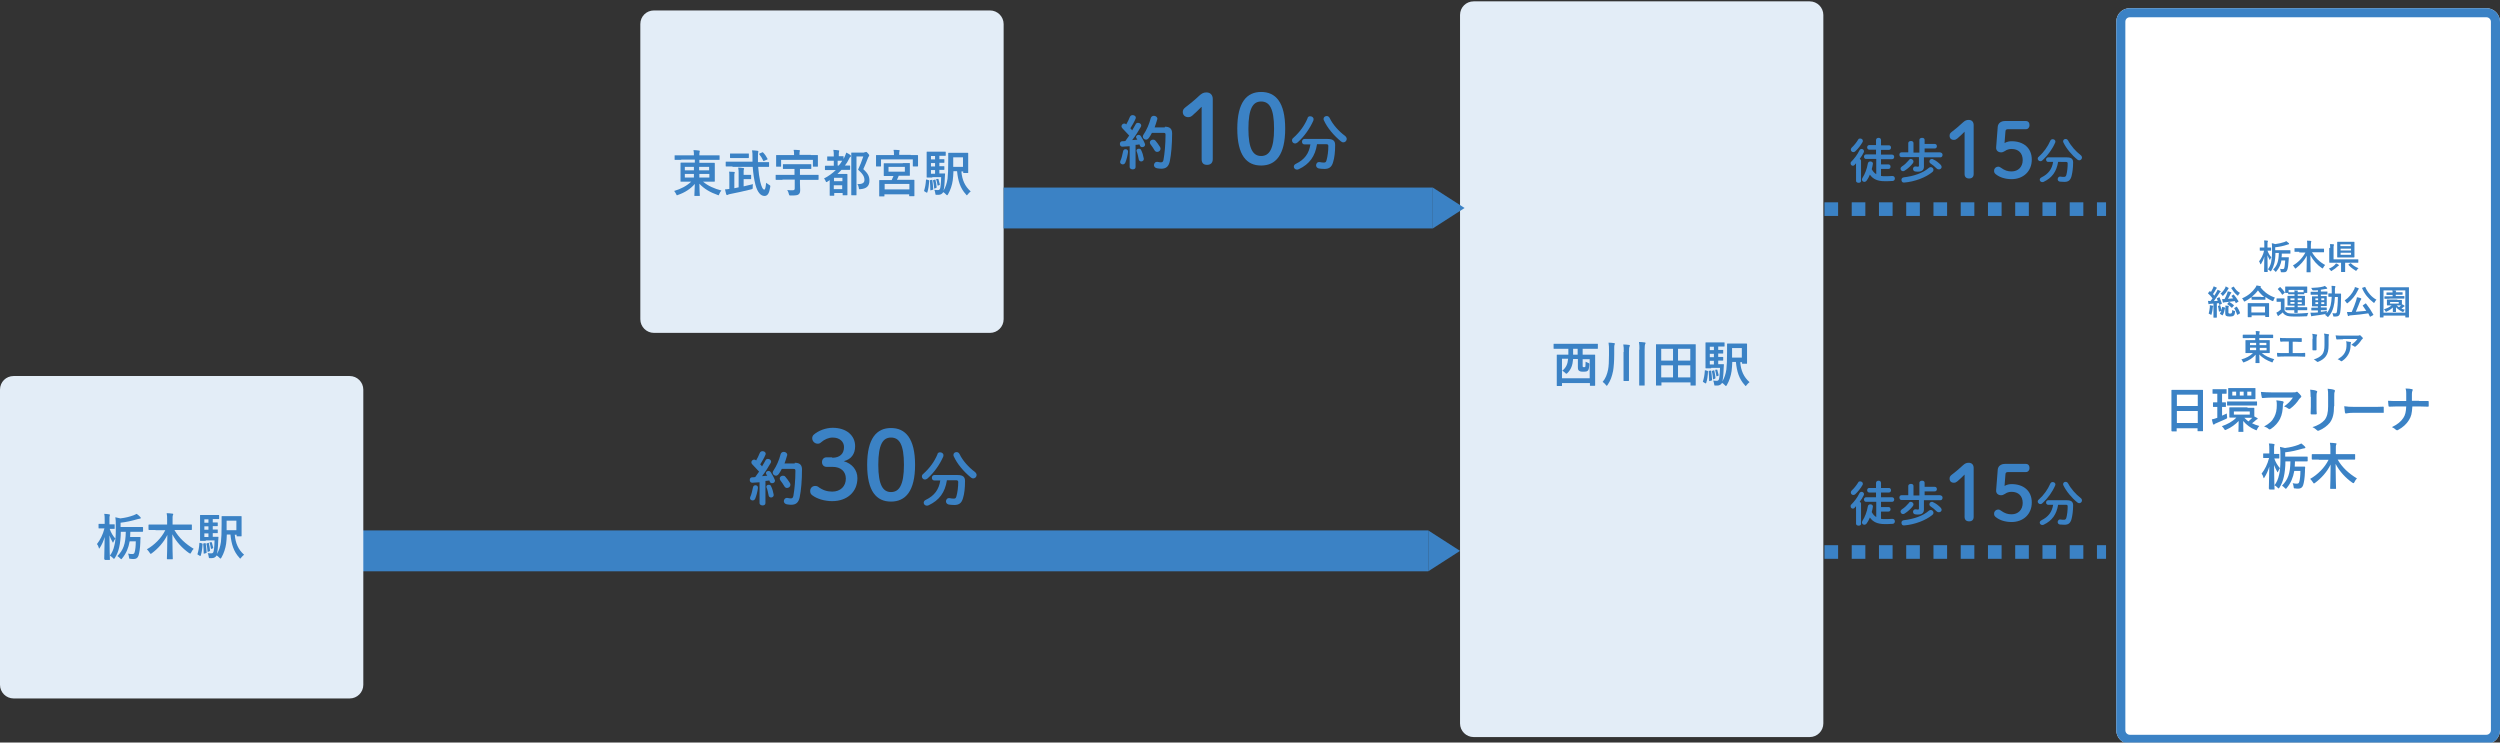 <?xml version="1.0" encoding="utf-8"?>
<!-- Generator: Adobe Illustrator 25.1.0, SVG Export Plug-In . SVG Version: 6.00 Build 0)  -->
<svg version="1.1" id="レイヤー_1" xmlns="http://www.w3.org/2000/svg" xmlns:xlink="http://www.w3.org/1999/xlink" x="0px"
	 y="0px" viewBox="0 0 1101 327" style="enable-background:new 0 0 1101 327;" xml:space="preserve">
<rect x="0" y="0" width="1101" height="327" fill="#333333" stroke="none"/>
<style type="text/css">
	.st0{fill:#E3EDF7;}
	.st1{enable-background:new    ;}
	.st2{fill:#3B82C5;}
	.st3{fill:#FFFFFF;}
	.st4{fill:none;stroke:#3B82C5;stroke-width:4;}
	.st5{fill:none;stroke:#3B82C5;stroke-width:6;stroke-dasharray:6,6;}
</style>
<path id="長方形_2946" class="st0" d="M288,4.6h148c3.3,0,6,2.7,6,6v130c0,3.3-2.7,6-6,6H288c-3.3,0-6-2.7-6-6v-130
	C282,7.2,284.7,4.6,288,4.6z"/>
<g class="st1">
	<path class="st2" d="M497.4,64.4c-1.1,0.1-2.1,0.1-3.1,0.2c-0.8,0-1.1-0.6-1.1-1.2s0.3-1.2,1.1-1.2c0.4,0,0.9,0,1.3-0.1
		c0.6-0.8,1.1-1.6,1.7-2.4c-1-1.1-2.1-2.3-3-3.2c-0.3-0.3-0.4-0.6-0.4-0.9c0-0.6,0.6-1.2,1.2-1.2c0.3,0,0.6,0.1,0.8,0.3l0.1,0.1
		c0.6-1,1.1-2.1,1.6-3.3c0.2-0.5,0.7-0.8,1.2-0.8c0.7,0,1.4,0.4,1.4,1.1c0,0.2,0,0.3-0.1,0.5c-0.6,1.5-1.5,2.9-2.3,4.2
		c0.3,0.3,0.6,0.6,0.8,0.9c0.5-0.9,1.1-1.8,1.5-2.6c0.2-0.5,0.6-0.7,1.1-0.7c0.7,0,1.4,0.5,1.4,1.2c0,0.2-0.1,0.4-0.2,0.6
		c-1,1.8-2.4,4-3.8,5.8c0.8-0.1,1.5-0.1,2.3-0.2c-0.1-0.2-0.3-0.4-0.4-0.6c-0.1-0.2-0.2-0.4-0.2-0.5c0-0.5,0.5-1,1.1-1
		c0.4,0,0.8,0.2,1,0.5c0.6,0.9,1.4,2.3,1.8,3.4c0.1,0.2,0.1,0.3,0.1,0.4c0,0.7-0.6,1.1-1.3,1.1c-0.4,0-0.8-0.2-1-0.7
		c-0.1-0.2-0.1-0.4-0.2-0.5c-0.6,0.1-1.2,0.2-1.7,0.2v9.8c0,0.7-0.6,1-1.3,1c-0.6,0-1.3-0.4-1.3-1V64.4z M495.7,65.7
		c0.6,0,1.2,0.4,1.1,1.2c-0.2,1.7-0.7,3.5-1.2,4.7c-0.2,0.5-0.7,0.8-1.1,0.8c-0.6,0-1.2-0.4-1.2-1c0-0.2,0.1-0.3,0.1-0.5
		c0.5-1,0.9-2.7,1.2-4.2C494.7,66,495.2,65.7,495.7,65.7z M503.7,69.7c0.2,0.9-0.5,1.4-1.1,1.4c-0.5,0-1-0.3-1.1-0.9
		c-0.2-1.1-0.5-2.5-0.9-3.5c-0.1-0.1-0.1-0.2-0.1-0.3c0-0.6,0.5-0.9,1.1-0.9c0.4,0,0.9,0.2,1,0.7C503.1,67.2,503.5,68.5,503.7,69.7z
		 M513,55.8c2.3,0,3.2,1,3.2,3c0,4.8-0.4,9.2-1,12.1c-0.5,2.5-1.7,3.4-3.8,3.4c-0.6,0-1.3-0.1-1.9-0.2c-0.9-0.2-1.3-0.8-1.3-1.4
		c0-0.8,0.7-1.6,1.7-1.4c0.5,0.1,0.9,0.2,1.3,0.2c0.7,0,1-0.2,1.2-1.1c0.5-2.7,0.9-6.9,0.9-11.1c0-0.6-0.2-0.8-0.9-0.8h-5.1
		c-0.4,0.8-0.8,1.5-1.3,2.2c-0.4,0.5-0.8,0.8-1.3,0.8c-0.7,0-1.4-0.6-1.4-1.3c0-0.3,0.1-0.6,0.3-0.9c1.4-2.1,2.5-4.6,3.2-7.3
		c0.2-0.7,0.8-1,1.4-1c0.7,0,1.5,0.5,1.5,1.3c0,0.1,0,0.2-0.1,0.4c-0.3,1.1-0.7,2.3-1.1,3.4H513z M510.8,64.6
		c0.2,0.3,0.3,0.6,0.3,0.9c0,0.8-0.7,1.4-1.5,1.4c-0.4,0-0.9-0.2-1.2-0.8c-0.5-0.9-1.1-1.7-1.7-2.5c-0.2-0.3-0.3-0.6-0.3-0.9
		c0-0.7,0.7-1.2,1.4-1.2c0.4,0,0.8,0.1,1.1,0.5C509.6,62.9,510.3,63.7,510.8,64.6z"/>
</g>
<g class="st1">
	<path class="st2" d="M529.1,47.1c-1.3,1.3-2.5,2.5-4,3.8c-0.6,0.5-1.1,0.7-1.8,0.7c-1.4,0-2.4-0.9-2.4-2.3c0-0.8,0.3-1.3,1-1.9
		c2.3-1.8,4.2-3.3,6.3-5.3c1-0.9,1.8-1.4,3.1-1.4c1.8,0,2.8,1.2,2.8,2.9v26.5c0,1.6-0.9,2.5-2.5,2.5s-2.4-0.8-2.4-2.5V47.1z"/>
	<path class="st2" d="M566,56.7c0,11.6-4.2,16.2-10.6,16.2c-6.4,0-10.5-4.5-10.5-16.2s4.2-16.2,10.5-16.2
		C561.8,40.5,566,45,566,56.7z M549.8,56.7c0,9,2.1,12,5.6,12c3.5,0,5.7-2.9,5.7-12s-2.1-12-5.7-12
		C551.9,44.7,549.8,47.6,549.8,56.7z"/>
</g>
<g class="st1">
	<path class="st2" d="M577,51.2c0.8,0,1.5,0.5,1.5,1.3c0,0.2-0.1,0.4-0.1,0.6c-1.5,3.4-3.9,6.9-6.9,9.6c-0.4,0.3-0.8,0.5-1.1,0.5
		c-0.8,0-1.4-0.6-1.4-1.4c0-0.4,0.2-0.8,0.6-1.1c2.8-2.5,4.9-5.4,6.2-8.5C575.9,51.4,576.5,51.2,577,51.2z M580,63.6
		c-0.8,5.2-3.3,8.7-8,10.9c-0.3,0.1-0.5,0.2-0.8,0.2c-0.8,0-1.4-0.6-1.4-1.3c0-0.5,0.3-1,1-1.3c3.7-1.8,5.7-4.5,6.3-8.5h-2.6
		c-0.8,0-1.1-0.6-1.1-1.2c0-0.6,0.4-1.2,1.1-1.2h10.1c2.5,0,3.4,0.8,3.4,2.7c0,3.1-0.3,5.6-0.9,7.5c-0.6,2.2-1.8,3-3.8,3
		c-1,0-1.8-0.1-2.5-0.2c-0.8-0.2-1.2-0.8-1.2-1.4c0-0.8,0.6-1.6,1.7-1.4c0.5,0.1,1.1,0.2,1.7,0.2c0.7,0,1-0.2,1.2-1
		c0.5-1.7,0.8-4.1,0.8-6.3c0-0.6-0.3-0.8-1-0.8H580z M592.3,59.8c0.5,0.4,0.8,0.9,0.8,1.4c0,0.8-0.7,1.5-1.5,1.5
		c-0.3,0-0.6-0.1-1-0.4c-3.1-2.5-6.1-6-7.6-9.4c-0.1-0.2-0.1-0.4-0.1-0.6c0-0.7,0.7-1.2,1.4-1.2c0.5,0,1,0.3,1.3,0.9
		C586.9,54.8,589.7,57.9,592.3,59.8z"/>
</g>
<g class="st1">
	<path class="st2" d="M334.4,212.4c-1.1,0.1-2.1,0.1-3.1,0.2c-0.8,0-1.1-0.6-1.1-1.2s0.3-1.2,1.1-1.2c0.4,0,0.9,0,1.3-0.1
		c0.6-0.8,1.1-1.6,1.7-2.4c-1-1.1-2.1-2.3-3-3.2c-0.3-0.3-0.4-0.6-0.4-0.9c0-0.6,0.6-1.2,1.2-1.2c0.3,0,0.6,0.1,0.8,0.3l0.1,0.1
		c0.6-1,1.1-2.1,1.6-3.3c0.2-0.5,0.7-0.8,1.2-0.8c0.7,0,1.4,0.4,1.4,1.1c0,0.2,0,0.3-0.1,0.5c-0.6,1.5-1.5,2.9-2.3,4.2
		c0.3,0.3,0.6,0.6,0.8,0.9c0.5-0.9,1.1-1.8,1.5-2.6c0.2-0.5,0.6-0.7,1.1-0.7c0.7,0,1.4,0.5,1.4,1.2c0,0.2-0.1,0.4-0.2,0.6
		c-1,1.8-2.4,4-3.8,5.8c0.8-0.1,1.5-0.1,2.3-0.2c-0.1-0.2-0.3-0.4-0.4-0.6c-0.1-0.2-0.2-0.4-0.2-0.5c0-0.5,0.5-1,1.1-1
		c0.4,0,0.8,0.2,1,0.5c0.6,0.9,1.4,2.3,1.8,3.4c0.1,0.2,0.1,0.3,0.1,0.4c0,0.7-0.6,1.1-1.3,1.1c-0.4,0-0.8-0.2-1-0.7
		c-0.1-0.2-0.1-0.4-0.2-0.5c-0.6,0.1-1.2,0.2-1.7,0.2v9.8c0,0.7-0.6,1-1.3,1c-0.6,0-1.3-0.4-1.3-1V212.4z M332.7,213.7
		c0.6,0,1.2,0.4,1.1,1.2c-0.2,1.7-0.7,3.5-1.2,4.7c-0.2,0.5-0.7,0.8-1.1,0.8c-0.6,0-1.2-0.4-1.2-1c0-0.2,0.1-0.3,0.1-0.5
		c0.5-1,0.9-2.7,1.2-4.2C331.7,214,332.2,213.7,332.7,213.7z M340.7,217.7c0.2,0.9-0.5,1.4-1.1,1.4c-0.5,0-1-0.3-1.1-0.9
		c-0.2-1.1-0.5-2.5-0.9-3.5c-0.1-0.1-0.1-0.2-0.1-0.3c0-0.6,0.5-0.9,1.1-0.9c0.4,0,0.9,0.2,1,0.7
		C340.1,215.2,340.5,216.5,340.7,217.7z M350,203.8c2.3,0,3.2,1,3.2,3c0,4.8-0.4,9.2-1,12.1c-0.5,2.5-1.7,3.4-3.8,3.4
		c-0.6,0-1.3-0.1-1.9-0.2c-0.9-0.2-1.3-0.8-1.3-1.4c0-0.8,0.7-1.6,1.7-1.4c0.5,0.1,0.9,0.2,1.3,0.2c0.7,0,1-0.2,1.2-1.1
		c0.5-2.7,0.9-6.9,0.9-11.1c0-0.6-0.2-0.8-0.9-0.8h-5.1c-0.4,0.8-0.8,1.5-1.3,2.2c-0.4,0.5-0.8,0.8-1.3,0.8c-0.7,0-1.4-0.6-1.4-1.3
		c0-0.3,0.1-0.6,0.3-0.9c1.4-2.1,2.5-4.6,3.2-7.3c0.2-0.7,0.8-1,1.4-1c0.7,0,1.5,0.5,1.5,1.3c0,0.1,0,0.2-0.1,0.4
		c-0.3,1.1-0.7,2.3-1.1,3.4H350z M347.8,212.6c0.2,0.3,0.3,0.6,0.3,0.9c0,0.8-0.7,1.4-1.5,1.4c-0.4,0-0.9-0.2-1.2-0.8
		c-0.5-0.9-1.1-1.7-1.7-2.5c-0.2-0.3-0.3-0.6-0.3-0.9c0-0.7,0.7-1.2,1.4-1.2c0.4,0,0.8,0.1,1.1,0.5
		C346.6,210.9,347.3,211.7,347.8,212.6z"/>
</g>
<g class="st1">
	<path class="st2" d="M366.5,201.6c3.4,0,5.2-1.8,5.2-4.7c0-2.4-1.9-4.2-5-4.2c-1.8,0-3.6,0.8-5.1,2.1c-0.5,0.5-1,0.6-1.5,0.6
		c-1.3,0-2.4-1.1-2.4-2.4c0-0.6,0.2-1.1,0.6-1.5c2-1.8,5.3-3.1,8.4-3.1c6.1,0,9.9,3.4,9.9,8.1c0,3.4-1.7,5.8-5,6.6
		c3.7,1.1,6,3.9,6,7.5c0,6-4.5,10.1-11.1,10.1c-3.4,0-6.7-1-8.8-2.6c-0.7-0.5-0.9-1.1-0.9-1.9c0-1.2,0.9-2.2,2.2-2.2
		c0.5,0,0.8,0.1,1.2,0.3c2.1,1.6,4.1,2.2,6.3,2.2c3.7,0,6-2.4,6-5.7c0-3.2-2.2-5.2-5.9-5.2h-2.6c-1.2,0-2-0.9-2-2.1
		c0-1.2,0.8-2.1,2-2.1H366.5z"/>
	<path class="st2" d="M403,204.7c0,11.6-4.2,16.2-10.6,16.2s-10.5-4.5-10.5-16.2s4.2-16.2,10.5-16.2S403,193,403,204.7z
		 M386.8,204.7c0,9,2.1,12,5.6,12c3.5,0,5.7-2.9,5.7-12s-2.1-12-5.7-12C388.9,192.7,386.8,195.6,386.8,204.7z"/>
</g>
<g class="st1">
	<path class="st2" d="M414,199.2c0.8,0,1.5,0.5,1.5,1.3c0,0.2-0.1,0.4-0.1,0.6c-1.5,3.4-3.9,6.9-6.9,9.6c-0.4,0.3-0.8,0.5-1.1,0.5
		c-0.8,0-1.4-0.6-1.4-1.4c0-0.4,0.2-0.8,0.6-1.1c2.8-2.5,4.9-5.4,6.2-8.5C412.9,199.4,413.5,199.2,414,199.2z M417,211.6
		c-0.8,5.2-3.3,8.7-8,10.9c-0.3,0.1-0.5,0.2-0.8,0.2c-0.8,0-1.4-0.6-1.4-1.3c0-0.5,0.3-1,1-1.3c3.7-1.8,5.7-4.5,6.3-8.5h-2.6
		c-0.8,0-1.1-0.6-1.1-1.2c0-0.6,0.4-1.2,1.1-1.2h10.1c2.5,0,3.4,0.8,3.4,2.7c0,3.1-0.3,5.6-0.9,7.5c-0.6,2.2-1.8,3-3.8,3
		c-1,0-1.8-0.1-2.5-0.2c-0.8-0.2-1.2-0.8-1.2-1.4c0-0.8,0.6-1.6,1.7-1.4c0.5,0.1,1.1,0.2,1.7,0.2c0.7,0,1-0.2,1.2-1
		c0.5-1.7,0.8-4.1,0.8-6.3c0-0.6-0.3-0.8-1-0.8H417z M429.3,207.8c0.5,0.4,0.8,0.9,0.8,1.4c0,0.8-0.7,1.5-1.5,1.5
		c-0.3,0-0.6-0.1-1-0.4c-3.1-2.5-6.1-6-7.6-9.4c-0.1-0.2-0.1-0.4-0.1-0.6c0-0.7,0.6-1.2,1.4-1.2c0.5,0,1,0.3,1.3,0.9
		C423.9,202.8,426.7,205.9,429.3,207.8z"/>
</g>
<path id="長方形_2945" class="st0" d="M649,0.6h148c3.3,0,6,2.7,6,6v312c0,3.3-2.7,6-6,6H649c-3.3,0-6-2.7-6-6V6.6
	C643,3.2,645.7,0.6,649,0.6z"/>
<g id="長方形_2927" transform="translate(932 3)">
	<path class="st3" d="M6,0.6h157c3.3,0,6,2.7,6,6v312c0,3.3-2.7,6-6,6H6c-3.3,0-6-2.7-6-6V6.6C0,3.2,2.7,0.6,6,0.6z"/>
	<path class="st4" d="M6,2.6h157c2.2,0,4,1.8,4,4v312c0,2.2-1.8,4-4,4H6c-2.2,0-4-1.8-4-4V6.6C2,4.3,3.8,2.6,6,2.6z"/>
</g>
<g class="st1">
	<path class="st2" d="M300,70.4c-1.9,0-2.6,0-2.7,0c-0.2,0-0.2,0-0.2-0.2v-1.6c0-0.2,0-0.2,0.2-0.2c0.1,0,0.8,0,2.7,0h5.6
		c0-1,0-1.5-0.2-2.3c0.8,0,1.6,0.1,2.4,0.2c0.2,0,0.4,0.1,0.4,0.2c0,0.2-0.1,0.3-0.1,0.5c-0.1,0.2-0.1,0.6-0.1,1.4h6
		c1.9,0,2.6,0,2.7,0c0.2,0,0.2,0,0.2,0.2v1.6c0,0.2,0,0.2-0.2,0.2c-0.1,0-0.8,0-2.7,0h-6v1.3h3.4c2.2,0,2.9,0,3.1,0
		c0.2,0,0.3,0,0.3,0.3c0,0.1,0,0.7,0,2.1v3.6c0,1.4,0,1.9,0,2.1c0,0.2,0,0.2-0.3,0.2c-0.1,0-0.9,0-3.1,0h-1.8c2.1,1.8,5,3.1,8.1,3.9
		c-0.4,0.5-0.7,0.9-0.9,1.5c-0.2,0.4-0.2,0.6-0.4,0.6c-0.1,0-0.3-0.1-0.5-0.2c-2.9-1-5.8-2.6-7.9-4.9c0,2.7,0.2,4.9,0.2,5.2
		c0,0.2,0,0.2-0.2,0.2h-2c-0.2,0-0.2,0-0.2-0.2c0-0.3,0.1-2.4,0.2-5.1c-1.9,2.2-4.4,3.8-7.3,4.8c-0.2,0.1-0.4,0.2-0.5,0.2
		c-0.2,0-0.3-0.1-0.4-0.5c-0.3-0.6-0.6-1-0.9-1.4c3-0.9,5.5-2.2,7.5-4.1h-1.4c-2.2,0-2.9,0-3.1,0c-0.2,0-0.2,0-0.2-0.2
		c0-0.2,0-0.7,0-2.1V74c0-1.4,0-1.9,0-2.1c0-0.2,0-0.3,0.2-0.3c0.1,0,0.9,0,3.1,0h3v-1.3H300z M305.6,75v-1.5h-4V75H305.6z
		 M305.6,78.2v-1.6h-4v1.6H305.6z M307.9,73.4V75h4.4v-1.5H307.9z M312.4,76.6h-4.4v1.6h4.4V76.6z"/>
	<path class="st2" d="M327.4,82.1c1.4-0.3,2.9-0.7,4.2-1c-0.1,0.4-0.1,0.9-0.1,1.4c0,0.7,0,0.7-0.7,0.9c-2.9,0.7-6.7,1.6-9.5,2.1
		c-0.4,0.1-0.6,0.2-0.8,0.3c-0.1,0.1-0.2,0.1-0.4,0.1c-0.1,0-0.2-0.2-0.3-0.4c-0.2-0.5-0.3-1.4-0.5-2.1c0.6,0,1.3-0.1,1.9-0.2v-5.6
		c0-0.9,0-1.4-0.1-2c0.7,0,1.6,0.1,2.2,0.1c0.2,0,0.3,0.1,0.3,0.2c0,0.2-0.1,0.2-0.1,0.4c-0.1,0.2-0.1,0.4-0.1,1.3v5.3l1.9-0.4v-6
		c0-1,0-1.7-0.2-2.7c0.8,0,1.5,0.1,2.2,0.2c0.2,0,0.4,0.1,0.4,0.2c0,0.2,0,0.2-0.1,0.4c-0.1,0.2-0.1,0.4-0.1,1.3V77h1.3
		c1.3,0,1.7,0,1.8,0c0.2,0,0.2,0,0.2,0.2v1.5c0,0.2,0,0.2-0.2,0.2c-0.1,0-0.5,0-1.8,0h-1.3V82.1z M322.6,73.3c-2,0-2.7,0-2.8,0
		c-0.2,0-0.2,0-0.2-0.3v-1.6c0-0.2,0-0.2,0.2-0.2c0.1,0,0.8,0,2.8,0h8.8c0-0.6,0-1.3,0-1.9c0-1.5,0-2.1-0.2-3.1
		c0.8,0,1.6,0.1,2.4,0.2c0.2,0,0.4,0.2,0.4,0.3c0,0.2-0.1,0.3-0.1,0.5c-0.1,0.3-0.1,0.7-0.1,2.2c0,0.7,0,1.3,0,2h1.9
		c2,0,2.7,0,2.8,0c0.2,0,0.2,0,0.2,0.2v1.6c0,0.2,0,0.3-0.2,0.3c-0.1,0-0.8,0-2.8,0h-1.8c0.2,2.5,0.5,4.7,0.9,6.5
		c0.6,2.5,1.2,3.5,1.8,3.5c0.4,0,0.6-1,0.8-3c0.4,0.3,0.8,0.6,1.3,0.9c0.6,0.3,0.6,0.4,0.5,1c-0.4,2.6-1.1,3.9-2.5,3.9
		c-1.7,0-3.1-1.6-4-4.9c-0.6-2.3-1-5-1.2-7.9H322.6z M324.1,69.6c-1.7,0-2.2,0-2.4,0c-0.2,0-0.2,0-0.2-0.3v-1.5c0-0.2,0-0.2,0.2-0.2
		c0.1,0,0.7,0,2.4,0h3.1c1.7,0,2.2,0,2.4,0c0.2,0,0.2,0,0.2,0.2v1.5c0,0.2,0,0.3-0.2,0.3c-0.1,0-0.7,0-2.4,0H324.1z M335.7,67.1
		c0.2-0.1,0.3-0.1,0.4,0.1c0.7,0.7,1.4,1.7,1.9,2.7c0.1,0.2,0.1,0.3-0.2,0.4l-1.2,0.5c-0.1,0.1-0.2,0.1-0.3,0.1
		c-0.1,0-0.1,0-0.2-0.2c-0.5-1.1-1.1-2-1.7-2.7c-0.1-0.2-0.1-0.3,0.1-0.4L335.7,67.1z"/>
	<path class="st2" d="M344.6,79.2c-2,0-2.7,0-2.8,0c-0.2,0-0.2,0-0.2-0.3v-1.7c0-0.2,0-0.2,0.2-0.2c0.1,0,0.8,0,2.8,0h5.3v-2.6h-2
		c-2.1,0-2.8,0-2.9,0c-0.2,0-0.2,0-0.2-0.2v-1.7c0-0.2,0-0.2,0.2-0.2c0.1,0,0.8,0,2.9,0h6.2c2.1,0,2.8,0,2.9,0c0.2,0,0.3,0,0.3,0.2
		v1.7c0,0.2,0,0.2-0.3,0.2c-0.1,0-0.8,0-2.9,0h-1.8v2.6h5.2c2,0,2.7,0,2.8,0c0.2,0,0.2,0,0.2,0.2v1.7c0,0.2,0,0.3-0.2,0.3
		c-0.1,0-0.8,0-2.8,0h-5.2v1.5c0,1.1,0.1,2.2,0.1,3c0,1-0.2,1.5-0.7,1.9c-0.5,0.4-1.3,0.5-3.4,0.5c-0.7,0-0.7,0-0.9-0.7
		c-0.1-0.6-0.4-1.2-0.7-1.7c1,0.1,1.6,0.1,2.3,0.1s1-0.2,1-0.8v-3.9H344.6z M357.1,68.3c2,0,2.8,0,2.9,0c0.2,0,0.2,0,0.2,0.2
		c0,0.1,0,0.5,0,1.2v1c0,2,0,2.3,0,2.5c0,0.2,0,0.2-0.2,0.2h-1.8c-0.2,0-0.2,0-0.2-0.2v-2.8H344v2.8c0,0.2,0,0.2-0.2,0.2h-1.8
		c-0.2,0-0.2,0-0.2-0.2c0-0.2,0-0.5,0-2.5v-0.8c0-0.8,0-1.2,0-1.4c0-0.2,0-0.2,0.2-0.2c0.2,0,0.9,0,2.9,0h4.8v-0.2
		c0-0.9,0-1.5-0.2-2.1c0.8,0,1.6,0,2.4,0.1c0.2,0,0.4,0.1,0.4,0.2c0,0.2-0.1,0.3-0.1,0.4c-0.1,0.2-0.1,0.5-0.1,1.3v0.2H357.1z"/>
	<path class="st2" d="M371.2,70.5c0.3-0.5,0.6-1,0.8-1.5c0.3-0.6,0.5-1.2,0.7-1.8c0.6,0.3,1.4,0.7,1.8,1.1c0.2,0.2,0.3,0.2,0.3,0.4
		c0,0.2-0.1,0.3-0.2,0.3c-0.3,0.2-0.5,0.5-0.7,1c-0.5,1.1-1.1,2-1.8,2.9c1.3,0,1.9,0,2,0c0.2,0,0.3,0,0.3,0.2v1.5
		c0,0.2,0,0.2-0.3,0.2c-0.1,0-0.8,0-2.8,0h-0.7c-0.6,0.6-1.1,1.2-1.8,1.8h2.1c1.3,0,1.8,0,2,0c0.2,0,0.3,0,0.3,0.3c0,0.1,0,0.8,0,3
		V82c0,3.1,0,3.7,0,3.8c0,0.2,0,0.2-0.3,0.2h-1.6c-0.2,0-0.2,0-0.2-0.2v-0.8h-3.7V86c0,0.2,0,0.2-0.2,0.2h-1.6c-0.2,0-0.2,0-0.2-0.2
		c0-0.1,0-0.8,0-3.8v-2.9c-0.3,0.2-0.7,0.5-1,0.7c-0.2,0.1-0.3,0.2-0.4,0.2c-0.2,0-0.3-0.1-0.4-0.5c-0.2-0.4-0.4-0.8-0.7-1.1
		c2-1,3.7-2.3,5.2-3.7h-1.7c-2,0-2.7,0-2.8,0c-0.2,0-0.3,0-0.3-0.2v-1.5c0-0.2,0-0.2,0.3-0.2c0.1,0,0.8,0,2.8,0h0.8v-2.2h-0.5
		c-1.6,0-2.1,0-2.2,0c-0.2,0-0.2,0-0.2-0.2v-1.5c0-0.2,0-0.2,0.2-0.2c0.1,0,0.6,0,2.2,0h0.5v-0.1c0-1.4,0-2-0.2-2.8
		c0.8,0,1.4,0.1,2.2,0.2c0.2,0,0.4,0.1,0.4,0.2c0,0.2-0.1,0.3-0.1,0.5c-0.1,0.3-0.1,0.6-0.1,1.8v0.1c1.2,0,1.7,0,1.9,0
		c0.2,0,0.2,0,0.2,0.2V70.5z M367.3,78.3v1.5h3.7v-1.5H367.3z M370.9,83.3v-1.7h-3.7v1.7H370.9z M369,72.9h0.4
		c0.6-0.7,1.1-1.4,1.5-2.1h-0.1c-0.1,0-0.6,0-1.9,0V72.9z M380.5,67.1c0.3,0,0.5,0,0.6-0.1c0.1,0,0.2-0.1,0.3-0.1
		c0.2,0,0.4,0.1,0.9,0.7c0.5,0.5,0.5,0.7,0.5,0.9s-0.1,0.3-0.2,0.4c-0.1,0.1-0.2,0.3-0.4,0.8c-0.6,1.7-1.3,3.2-2,4.8
		c2.2,2,2.7,3.3,2.7,5.1c0,2.3-1.3,3.5-3.9,3.7c-0.7,0.1-0.7,0.1-0.8-0.7c-0.1-0.6-0.3-1.1-0.6-1.5c2.1,0,3.1-0.5,3.1-1.8
		c0-1.4-0.5-2.5-2.8-4.6c0.9-1.9,1.6-3.7,2.3-5.8h-3v12.3c0,2.9,0,4.5,0,4.6c0,0.2,0,0.2-0.2,0.2h-1.8c-0.2,0-0.3,0-0.3-0.2
		c0-0.1,0-1.6,0-4.6V72c0-3,0-4.5,0-4.6c0-0.2,0-0.2,0.3-0.2c0.1,0,0.7,0,2,0H380.5z"/>
	<path class="st2" d="M401.1,68.3c2,0,2.8,0,2.9,0c0.2,0,0.3,0,0.3,0.2c0,0.1,0,0.5,0,1.2v1c0,2,0,2.3,0,2.4c0,0.2,0,0.2-0.3,0.2
		h-1.8c-0.2,0-0.2,0-0.2-0.2v-2.9H388v2.9c0,0.2,0,0.2-0.2,0.2H386c-0.2,0-0.2,0-0.2-0.2c0-0.2,0-0.5,0-2.5v-0.8c0-0.8,0-1.2,0-1.3
		c0-0.2,0-0.2,0.2-0.2c0.2,0,0.9,0,2.9,0h4.8v-0.2c0-1,0-1.5-0.2-2.1c0.8,0,1.6,0,2.4,0.1c0.2,0,0.3,0.1,0.3,0.2
		c0,0.2-0.1,0.3-0.1,0.4c-0.1,0.2-0.1,0.5-0.1,1.3v0.2H401.1z M397.6,71.8c2,0,2.8,0,2.9,0c0.2,0,0.2,0,0.2,0.2c0,0.1,0,0.6,0,1.6
		v1.9c0,1.1,0,1.5,0,1.7c0,0.2,0,0.2-0.2,0.2c-0.1,0-0.9,0-2.9,0h-1.8c-0.3,0.7-0.5,1.3-0.8,1.8h4.4c2.1,0,2.9,0,3.1,0
		c0.2,0,0.2,0,0.2,0.3c0,0.1,0,0.6,0,1.8v1.6c0,2.6,0,3.1,0,3.3c0,0.2,0,0.2-0.2,0.2h-1.9c-0.2,0-0.2,0-0.2-0.2v-0.6h-10.9v0.7
		c0,0.2,0,0.2-0.2,0.2h-1.9c-0.2,0-0.2,0-0.2-0.2c0-0.1,0-0.6,0-3.3v-1.4c0-1.4,0-1.9,0-2c0-0.2,0-0.3,0.2-0.3c0.1,0,0.9,0,3.1,0
		h2.2c0.3-0.6,0.5-1.2,0.8-1.8h-1.2c-2,0-2.8,0-2.9,0c-0.2,0-0.2,0-0.2-0.2c0-0.1,0-0.6,0-1.7v-1.9c0-1.1,0-1.5,0-1.6
		c0-0.2,0-0.2,0.2-0.2c0.1,0,0.8,0,2.9,0H397.6z M389.6,83.4h10.9v-2.4h-10.9V83.4z M398.5,73.5h-7.2v2.1h7.2V73.5z"/>
	<path class="st2" d="M408.9,79.3c0.3,0.1,0.3,0.1,0.3,0.4c-0.1,1.8-0.3,3.5-0.8,5c-0.1,0.2-0.2,0.2-0.4,0.1l-0.8-0.5
		c-0.3-0.1-0.3-0.2-0.2-0.4c0.4-1.3,0.7-2.8,0.8-4.6c0-0.3,0.1-0.2,0.4-0.2L408.9,79.3z M410.6,78.2c-1.5,0-2.1,0-2.3,0
		c-0.2,0-0.2,0-0.2-0.3c0-0.1,0-0.9,0-2.7v-5.5c0-1.7,0-2.6,0-2.7c0-0.2,0-0.2,0.2-0.2c0.2,0,0.8,0,2.3,0h3.5c1.4,0,2,0,2.2,0
		c0.2,0,0.2,0,0.2,0.2v1.4c0,0.2,0,0.2-0.2,0.2c-0.1,0-0.7,0-2.2,0h-0.4v1.5c1.4,0,1.9,0,2,0c0.2,0,0.2,0,0.2,0.2v1.2
		c0,0.2,0,0.2-0.2,0.2c-0.1,0-0.6,0-2,0v1.5c1.4,0,1.9,0,2,0c0.2,0,0.2,0,0.2,0.2v1.2c0,0.2,0,0.2-0.2,0.2c-0.1,0-0.6,0-2,0v1.6h0.4
		c1.4,0,1.8,0,1.9,0c0.2,0,0.3,0,0.2,0.3l-0.1,1.5c-0.1,3.1-0.3,4.8-0.6,5.8c0.9-1.5,1.5-3.2,1.8-5.3c0.2-1.8,0.3-4,0.3-7.8
		c0-2.3,0-3.3,0-3.4c0-0.2,0-0.2,0.3-0.2c0.1,0,0.7,0,2.5,0h3.2c1.7,0,2.3,0,2.5,0c0.2,0,0.3,0,0.3,0.2c0,0.1,0,0.8,0,2.2v4.1
		c0,1.5,0,2,0,2.2c0,0.2,0,0.2-0.3,0.2h-1.7c-0.2,0-0.2,0-0.2-0.3v-0.4h-0.8c0.3,3.7,1.5,6.5,4.1,8.8c-0.4,0.3-0.9,0.8-1.3,1.3
		c-0.2,0.3-0.3,0.4-0.4,0.4s-0.2-0.1-0.4-0.4c-2.5-2.7-3.5-6-3.9-10.2h-1.6c0,1.5-0.2,2.8-0.3,4c-0.3,2.1-1,4.3-2.1,6.2
		c-0.2,0.3-0.3,0.4-0.4,0.4c-0.1,0-0.2-0.1-0.5-0.4c-0.4-0.4-0.8-0.8-1.2-1c-0.4,0.8-1.2,1.2-2.1,1.2c-0.3,0-0.7,0-0.9,0
		c-0.4,0-0.4,0-0.5-0.7c-0.1-0.6-0.2-1.1-0.4-1.5c0.7,0.1,1.2,0.1,1.6,0.1c0.5,0,0.7-0.2,0.9-0.6c0.2-0.6,0.4-1.8,0.5-5.1H410.6z
		 M410.3,79.2c0.3,0,0.3,0,0.3,0.2c0.2,1.2,0.3,2.5,0.4,3.9c0,0.2,0,0.2-0.3,0.3l-0.7,0.2c-0.3,0.1-0.3,0.1-0.3-0.2
		c0-1.5-0.1-2.8-0.2-4c0-0.2,0-0.3,0.3-0.3L410.3,79.2z M411.8,70.2v-1.5H410v1.5H411.8z M411.8,73.3v-1.5H410v1.5H411.8z
		 M411.8,76.5v-1.6H410v1.6H411.8z M411.7,79.1c0.2-0.1,0.3-0.1,0.3,0.2c0.2,1,0.4,2,0.5,3.1c0,0.2,0,0.3-0.3,0.4l-0.5,0.2
		c-0.2,0.1-0.3,0.1-0.3-0.1c-0.1-1.2-0.2-2.3-0.5-3.3c0-0.2,0-0.2,0.2-0.3L411.7,79.1z M413,78.8c0.2-0.1,0.2,0,0.3,0.1
		c0.2,0.7,0.4,1.4,0.6,2.3c0,0.2,0,0.2-0.2,0.3l-0.5,0.2c-0.2,0.1-0.3,0.1-0.3-0.1c-0.2-1-0.3-1.8-0.6-2.5c-0.1-0.2,0-0.2,0.2-0.3
		L413,78.8z M419.8,69.4v1.9c0,0.8,0,1.6,0,2.2h4.3v-4.2H419.8z"/>
</g>
<g class="st1">
	<path class="st2" d="M687.2,153.6c-1.9,0-2.6,0-2.8,0c-0.2,0-0.2,0-0.2-0.2v-1.8c0-0.2,0-0.2,0.2-0.2c0.1,0,0.8,0,2.8,0h13.5
		c2,0,2.6,0,2.8,0c0.2,0,0.2,0,0.2,0.2v1.8c0,0.2,0,0.2-0.2,0.2c-0.1,0-0.8,0-2.8,0H697v2.6h2.3c2.1,0,2.9,0,3,0
		c0.2,0,0.2,0,0.2,0.2c0,0.1,0,1,0,3.9v3.8c0,4.6,0,5.5,0,5.6c0,0.2,0,0.2-0.2,0.2h-1.9c-0.2,0-0.2,0-0.2-0.2v-1h-12.3v1.1
		c0,0.2,0,0.2-0.2,0.2h-1.9c-0.2,0-0.2,0-0.2-0.2c0-0.2,0-1,0-5.7v-3.3c0-3.4,0-4.3,0-4.4c0-0.2,0-0.2,0.2-0.2c0.2,0,0.9,0,3,0h1.9
		v-2.6H687.2z M687.8,166.6h12.3v-8.4H697v2.7c0,0.5,0,0.6,0.1,0.7s0.3,0.1,0.5,0.1c0.2,0,0.4,0,0.5-0.1c0.1-0.1,0.2-0.5,0.2-2.3
		c0.4,0.2,0.7,0.3,1.1,0.5c0.5,0.2,0.6,0.2,0.5,1.1c-0.1,1.5-0.3,2.1-0.7,2.4c-0.4,0.3-0.8,0.4-1.6,0.4c-0.9,0-1.5,0-2-0.3
		c-0.5-0.3-0.7-0.6-0.7-1.7v-3.6h-2.1c-0.2,2.7-0.9,4.6-2.5,6.2c-0.2,0.2-0.4,0.3-0.5,0.3c-0.1,0-0.3-0.1-0.5-0.4
		c-0.4-0.4-0.8-0.7-1.3-0.9c1.7-1.4,2.4-2.9,2.6-5.3h-2.7V166.6z M694.8,156.2v-2.6h-2v2.6H694.8z"/>
	<path class="st2" d="M710.9,156.1c0,2.9-0.2,5.6-0.5,7.3c-0.5,2.4-1.1,4.2-2.4,6.1c-0.2,0.3-0.3,0.4-0.4,0.4
		c-0.1,0-0.2-0.1-0.4-0.4c-0.5-0.6-0.9-1-1.4-1.3c1.3-1.5,2-3.4,2.4-5.4c0.3-1.5,0.4-3.6,0.4-6.4v-2.2c0-1.1,0-2.2-0.2-3.3
		c0.9,0,1.7,0.1,2.4,0.2c0.3,0,0.4,0.1,0.4,0.3s-0.1,0.3-0.2,0.5c-0.1,0.3-0.1,0.9-0.1,2.4V156.1z M715.1,155c0-1.6,0-2.2-0.2-3.3
		c0.9,0,1.7,0.1,2.5,0.2c0.2,0,0.4,0.1,0.4,0.3c0,0.2-0.1,0.4-0.2,0.5c-0.1,0.2-0.2,0.7-0.2,2.3v8.8c0,2.3,0,3.5,0,3.7
		c0,0.2,0,0.3-0.3,0.3h-1.9c-0.2,0-0.2,0-0.2-0.3c0-0.1,0-1.3,0-3.7V155z M722,154c0-1.6,0-2.2-0.2-3.4c0.8,0,1.7,0.1,2.5,0.2
		c0.2,0,0.4,0.1,0.4,0.3c0,0.2-0.1,0.3-0.2,0.5c-0.1,0.3-0.2,0.8-0.2,2.3v11.6c0,2.8,0,3.9,0,4.1c0,0.2,0,0.2-0.2,0.2h-2
		c-0.2,0-0.2,0-0.2-0.2c0-0.1,0-1.3,0-4V154z"/>
	<path class="st2" d="M729.5,169.8c-0.2,0-0.2,0-0.2-0.2c0-0.2,0-1.5,0-7.8v-4.2c0-4.2,0-5.6,0-5.8c0-0.2,0-0.2,0.2-0.2
		c0.2,0,0.9,0,3,0h11.1c2.1,0,2.8,0,3,0c0.2,0,0.2,0,0.2,0.2c0,0.2,0,1.5,0,5.1v4.9c0,6.4,0,7.7,0,7.8c0,0.2,0,0.2-0.2,0.2h-1.9
		c-0.2,0-0.2,0-0.2-0.2v-1.2h-12.8v1.2c0,0.2,0,0.2-0.2,0.2H729.5z M731.6,158.8h5.2v-5.2h-5.2V158.8z M736.8,166.2v-5.3h-5.2v5.3
		H736.8z M739,153.6v5.2h5.4v-5.2H739z M744.4,166.2v-5.3H739v5.3H744.4z"/>
	<path class="st2" d="M751.9,163.3c0.3,0.1,0.3,0.1,0.3,0.4c-0.1,1.8-0.3,3.5-0.8,5c-0.1,0.2-0.2,0.2-0.4,0.1l-0.8-0.5
		c-0.3-0.1-0.3-0.2-0.2-0.4c0.4-1.3,0.7-2.8,0.8-4.6c0-0.3,0.1-0.2,0.4-0.2L751.9,163.3z M753.6,162.2c-1.5,0-2.1,0-2.3,0
		c-0.2,0-0.2,0-0.2-0.3c0-0.1,0-0.9,0-2.7v-5.5c0-1.7,0-2.6,0-2.7c0-0.2,0-0.2,0.2-0.2c0.2,0,0.8,0,2.3,0h3.5c1.4,0,2,0,2.2,0
		c0.2,0,0.2,0,0.2,0.2v1.4c0,0.2,0,0.2-0.2,0.2c-0.1,0-0.7,0-2.2,0h-0.4v1.5c1.4,0,1.9,0,2,0c0.2,0,0.2,0,0.2,0.2v1.2
		c0,0.2,0,0.2-0.2,0.2c-0.1,0-0.6,0-2,0v1.5c1.4,0,1.9,0,2,0c0.2,0,0.2,0,0.2,0.2v1.2c0,0.2,0,0.2-0.2,0.2c-0.1,0-0.6,0-2,0v1.6h0.4
		c1.4,0,1.8,0,1.9,0c0.2,0,0.3,0,0.2,0.3l-0.1,1.5c-0.1,3.1-0.3,4.8-0.6,5.8c0.9-1.5,1.5-3.2,1.8-5.3c0.2-1.8,0.3-4,0.3-7.8
		c0-2.3,0-3.3,0-3.4c0-0.2,0-0.2,0.3-0.2c0.1,0,0.7,0,2.5,0h3.2c1.7,0,2.3,0,2.5,0c0.2,0,0.3,0,0.3,0.2c0,0.1,0,0.8,0,2.2v4.1
		c0,1.5,0,2,0,2.2c0,0.2,0,0.2-0.3,0.2h-1.7c-0.2,0-0.2,0-0.2-0.3v-0.4h-0.8c0.3,3.7,1.5,6.5,4.1,8.8c-0.4,0.3-0.9,0.8-1.3,1.3
		c-0.2,0.3-0.3,0.4-0.4,0.4s-0.2-0.1-0.4-0.4c-2.5-2.7-3.5-6-3.9-10.2h-1.6c0,1.5-0.2,2.8-0.3,4c-0.3,2.1-1,4.3-2.1,6.2
		c-0.2,0.3-0.3,0.4-0.4,0.4c-0.1,0-0.2-0.1-0.5-0.4c-0.4-0.4-0.8-0.8-1.2-1c-0.4,0.8-1.2,1.2-2.1,1.2c-0.3,0-0.7,0-0.9,0
		c-0.4,0-0.4,0-0.5-0.7c-0.1-0.6-0.2-1.1-0.4-1.5c0.7,0.1,1.2,0.1,1.6,0.1c0.5,0,0.7-0.2,0.9-0.6c0.2-0.6,0.4-1.8,0.5-5.1H753.6z
		 M753.3,163.2c0.3,0,0.3,0,0.3,0.2c0.2,1.2,0.3,2.5,0.4,3.9c0,0.2,0,0.2-0.3,0.3l-0.7,0.2c-0.3,0.1-0.3,0.1-0.3-0.2
		c0-1.5-0.1-2.8-0.2-4c0-0.2,0-0.3,0.3-0.3L753.3,163.2z M754.8,154.2v-1.5H753v1.5H754.8z M754.8,157.3v-1.5H753v1.5H754.8z
		 M754.8,160.5v-1.6H753v1.6H754.8z M754.7,163.1c0.2-0.1,0.3-0.1,0.3,0.2c0.2,1,0.4,2,0.5,3.1c0,0.2,0,0.3-0.3,0.4l-0.5,0.2
		c-0.2,0.1-0.3,0.1-0.3-0.1c-0.1-1.2-0.2-2.3-0.5-3.3c0-0.2,0-0.2,0.2-0.3L754.7,163.1z M756,162.8c0.2-0.1,0.2,0,0.3,0.1
		c0.2,0.7,0.4,1.4,0.6,2.3c0,0.2,0,0.2-0.2,0.3l-0.5,0.2c-0.2,0.1-0.3,0.1-0.3-0.1c-0.2-1-0.3-1.8-0.5-2.5c-0.1-0.2,0-0.2,0.2-0.3
		L756,162.8z M762.8,153.4v1.9c0,0.8,0,1.6,0,2.2h4.3v-4.2H762.8z"/>
</g>
<g class="st1">
	<path class="st2" d="M817.4,71.9c-0.2,0.2-0.4,0.4-0.6,0.7c-0.3,0.3-0.5,0.4-0.8,0.4c-0.6,0-1-0.5-1-1.1c0-0.3,0.1-0.6,0.4-0.8
		c1.2-1.2,2.6-3,3.5-4.9c0.2-0.4,0.6-0.6,0.9-0.6c0.6,0,1.1,0.4,1.1,1c0,0.1,0,0.3-0.1,0.5c-0.5,1-1.1,2-1.8,2.9
		c0.3,0.1,0.6,0.4,0.6,0.8v8.9c0,0.6-0.5,0.8-1.1,0.8c-0.5,0-1.1-0.3-1.1-0.8V71.9z M819.2,61c0.6,0,1.2,0.4,1.2,1
		c0,0.1,0,0.3-0.1,0.5c-0.8,1.5-2.1,3.1-3.3,4.2c-0.3,0.2-0.5,0.3-0.8,0.3c-0.6,0-1.1-0.5-1.1-1.1c0-0.3,0.1-0.6,0.4-0.9
		c1-0.9,2.1-2.3,2.9-3.6C818.5,61.1,818.8,61,819.2,61z M828.6,77.5c0.4,0.1,0.9,0.1,1.3,0.1c1.2,0,2.3,0,3.5-0.1
		c0.7,0,1.1,0.5,1.1,1.1c0,0.5-0.3,1.1-1,1.1c-1.2,0.1-2.4,0.1-3.6,0.1c-2.9,0-5.1-0.9-6.4-2.9c-0.4,1-0.9,1.9-1.4,2.6
		c-0.3,0.4-0.7,0.6-1,0.6c-0.6,0-1.1-0.4-1.1-1c0-0.2,0.1-0.5,0.2-0.7c1.1-1.7,2-4,2.4-6.4c0.1-0.6,0.6-0.9,1.1-0.9
		c0.6,0,1.3,0.4,1.1,1.2c-0.1,0.8-0.3,1.5-0.5,2.2c0.5,0.9,1.1,1.7,2,2.2v-6.7h-4.5c-0.6,0-0.9-0.5-0.9-1s0.3-1,0.9-1h4.4v-2.1h-3
		c-0.6,0-0.9-0.5-0.9-1s0.3-1,0.9-1h3v-2.2c0-0.7,0.6-1,1.1-1c0.6,0,1.1,0.3,1.1,1V64h3.5c0.6,0,0.9,0.5,0.9,1s-0.3,1-0.9,1h-3.5
		v2.1h4.9c0.6,0,0.9,0.5,0.9,1s-0.3,1-0.9,1h-4.9v2.3h3.3c0.6,0,0.9,0.5,0.9,1s-0.3,1-0.9,1h-3.3V77.5z"/>
	<path class="st2" d="M854.6,67.2c0.6,0,0.9,0.5,0.9,1c0,0.5-0.3,1.1-0.9,1.1h-7.3v4.1c0,1.5-0.9,2.2-2.6,2.2c-0.3,0-0.9,0-1.3-0.1
		c-0.6-0.1-0.9-0.6-0.9-1.1c0-0.6,0.4-1.2,1.3-1.1c0.4,0.1,0.5,0.1,0.8,0.1c0.4,0,0.5-0.1,0.5-0.5v-3.7h-7.7c-0.6,0-0.9-0.5-0.9-1.1
		c0-0.5,0.3-1,0.9-1h3V63c0-0.6,0.6-0.9,1.2-0.9c0.6,0,1.1,0.3,1.1,0.9v4.2h2.6v-5.6c0-0.6,0.6-0.9,1.2-0.9c0.6,0,1.1,0.3,1.1,0.9
		v1.8h4.5c0.6,0,0.9,0.5,0.9,1c0,0.5-0.3,1-0.9,1h-4.5v1.7H854.6z M841.5,70c0.6,0,1.2,0.5,1.2,1.1c0,0.2-0.1,0.4-0.2,0.7
		c-0.9,1.2-2.3,2.5-3.6,3.3c-0.3,0.2-0.5,0.3-0.8,0.3c-0.6,0-1.1-0.5-1.1-1.1c0-0.4,0.2-0.7,0.6-1c1.2-0.7,2.2-1.8,3-2.7
		C840.9,70.1,841.2,70,841.5,70z M850.3,73.6c0.7,0,1.2,0.6,1.2,1.2c0,0.3-0.1,0.6-0.4,0.9c-3,2.5-7.8,4.3-12.5,4.7
		c-0.8,0.1-1.2-0.5-1.2-1.2c0-0.5,0.3-1,1-1.1c4.4-0.5,8.5-1.9,11.1-4.2C849.8,73.7,850,73.6,850.3,73.6z M854.6,72.5
		c0.3,0.3,0.5,0.7,0.5,1c0,0.6-0.5,1.1-1.2,1.1c-0.3,0-0.7-0.1-1-0.4c-0.9-0.9-1.9-1.7-2.7-2.2c-0.4-0.3-0.5-0.6-0.5-0.9
		c0-0.6,0.5-1.1,1.1-1.1c0.2,0,0.4,0,0.6,0.2C852.6,70.7,853.8,71.7,854.6,72.5z"/>
</g>
<g class="st1">
	<path class="st2" d="M865.3,57.9c-1.1,1.1-2,2-3.3,3.1c-0.5,0.4-0.9,0.6-1.5,0.6c-1.2,0-1.9-0.7-1.9-1.8c0-0.7,0.2-1.1,0.8-1.6
		c1.8-1.4,3.4-2.7,5.1-4.3c0.8-0.7,1.4-1.1,2.5-1.1c1.5,0,2.2,1,2.2,2.3v21.5c0,1.3-0.7,2-2,2s-2-0.7-2-2V57.9z"/>
	<path class="st2" d="M882.8,63c1.1-0.6,2.1-0.8,3.1-0.8c5.2,0,8.9,2.9,8.9,8.1c0,5.2-3.8,8.6-8.9,8.6c-2.8,0-5.3-0.8-7-2.2
		c-0.6-0.5-0.7-0.9-0.7-1.5c0-1,0.8-1.8,1.9-1.8c0.3,0,0.6,0.1,1,0.4c1.8,1.3,3.1,1.7,4.8,1.7c2.9,0,4.9-2,4.9-5
		c0-3.1-1.9-4.9-4.9-4.9c-1.1,0-2.1,0.3-2.9,0.9c-0.7,0.4-1.1,0.6-1.7,0.6c-1.3,0-2.3-0.8-2.2-2.2l0.7-9c0.1-1.6,1.4-2.6,3.2-2.6
		h9.2c1,0,1.6,0.7,1.6,1.8c0,1-0.6,1.8-1.6,1.8h-7.9c-0.7,0-1.1,0.3-1.1,1L882.8,63z"/>
</g>
<g class="st1">
	<path class="st2" d="M904,61.3c0.6,0,1.2,0.4,1.2,1c0,0.1,0,0.3-0.1,0.5c-1.2,2.8-3.2,5.6-5.6,7.8c-0.3,0.3-0.6,0.4-0.9,0.4
		c-0.6,0-1.2-0.5-1.2-1.1c0-0.3,0.1-0.6,0.5-0.9c2.2-2,3.9-4.4,5-6.9C903.1,61.5,903.6,61.3,904,61.3z M906.4,71.3
		c-0.7,4.2-2.6,7-6.4,8.8c-0.2,0.1-0.4,0.1-0.6,0.1c-0.6,0-1.1-0.5-1.1-1c0-0.4,0.2-0.8,0.8-1.1c3-1.5,4.6-3.6,5.1-6.8H902
		c-0.6,0-0.9-0.5-0.9-1c0-0.5,0.3-1,0.9-1h8.2c2,0,2.8,0.7,2.8,2.2c0,2.5-0.3,4.5-0.7,6.1c-0.5,1.8-1.4,2.5-3.1,2.5
		c-0.8,0-1.5-0.1-2-0.1c-0.7-0.1-1-0.6-1-1.1c0-0.6,0.5-1.3,1.4-1.1c0.4,0.1,0.9,0.1,1.4,0.1c0.5,0,0.8-0.2,1-0.8
		c0.4-1.4,0.6-3.3,0.6-5.1c0-0.5-0.2-0.7-0.8-0.7H906.4z M916.3,68.3c0.4,0.3,0.6,0.7,0.6,1.1c0,0.7-0.6,1.2-1.2,1.2
		c-0.3,0-0.5-0.1-0.8-0.3c-2.5-2-4.9-4.9-6.2-7.6c-0.1-0.2-0.1-0.3-0.1-0.5c0-0.6,0.5-1,1.1-1c0.4,0,0.8,0.2,1.1,0.7
		C912,64.2,914.2,66.7,916.3,68.3z"/>
</g>
<g class="st1">
	<path class="st2" d="M817.4,222.9c-0.2,0.2-0.4,0.4-0.6,0.7c-0.3,0.3-0.5,0.4-0.8,0.4c-0.6,0-1-0.5-1-1.1c0-0.3,0.1-0.6,0.4-0.8
		c1.2-1.2,2.6-3,3.5-4.9c0.2-0.4,0.6-0.6,0.9-0.6c0.6,0,1.1,0.4,1.1,1c0,0.1,0,0.3-0.1,0.5c-0.5,1-1.1,2-1.8,2.9
		c0.3,0.1,0.6,0.4,0.6,0.8v8.9c0,0.6-0.5,0.8-1.1,0.8c-0.5,0-1.1-0.3-1.1-0.8V222.9z M819.2,212c0.6,0,1.2,0.4,1.2,1
		c0,0.1,0,0.3-0.1,0.5c-0.8,1.5-2.1,3.1-3.3,4.2c-0.3,0.2-0.5,0.3-0.8,0.3c-0.6,0-1.1-0.5-1.1-1.1c0-0.3,0.1-0.6,0.4-0.9
		c1-0.9,2.1-2.3,2.9-3.6C818.5,212.1,818.8,212,819.2,212z M828.6,228.5c0.4,0.1,0.9,0.1,1.3,0.1c1.2,0,2.3,0,3.5-0.1
		c0.7,0,1.1,0.5,1.1,1.1c0,0.5-0.3,1.1-1,1.1c-1.2,0.1-2.4,0.1-3.6,0.1c-2.9,0-5.1-0.9-6.4-2.9c-0.4,1-0.9,1.9-1.4,2.6
		c-0.3,0.4-0.7,0.6-1,0.6c-0.6,0-1.1-0.4-1.1-1c0-0.2,0.1-0.5,0.2-0.7c1.1-1.7,2-4,2.4-6.4c0.1-0.6,0.6-0.9,1.1-0.9
		c0.6,0,1.3,0.4,1.1,1.2c-0.1,0.8-0.3,1.5-0.5,2.2c0.5,0.9,1.1,1.7,2,2.2v-6.7h-4.5c-0.6,0-0.9-0.5-0.9-1s0.3-1,0.9-1h4.4v-2.1h-3
		c-0.6,0-0.9-0.5-0.9-1s0.3-1,0.9-1h3v-2.2c0-0.7,0.6-1,1.1-1c0.6,0,1.1,0.3,1.1,1v2.2h3.5c0.6,0,0.9,0.5,0.9,1s-0.3,1-0.9,1h-3.5
		v2.1h4.9c0.6,0,0.9,0.5,0.9,1s-0.3,1-0.9,1h-4.9v2.3h3.3c0.6,0,0.9,0.5,0.9,1s-0.3,1-0.9,1h-3.3V228.5z"/>
	<path class="st2" d="M854.6,218.2c0.6,0,0.9,0.5,0.9,1c0,0.5-0.3,1.1-0.9,1.1h-7.3v4.1c0,1.5-0.9,2.2-2.6,2.2c-0.3,0-0.9,0-1.3-0.1
		c-0.6-0.1-0.9-0.6-0.9-1.1c0-0.6,0.4-1.2,1.3-1.1c0.4,0.1,0.5,0.1,0.8,0.1c0.4,0,0.5-0.1,0.5-0.5v-3.7h-7.7c-0.6,0-0.9-0.5-0.9-1.1
		c0-0.5,0.3-1,0.9-1h3V214c0-0.6,0.6-0.9,1.2-0.9c0.6,0,1.1,0.3,1.1,0.9v4.2h2.6v-5.6c0-0.6,0.6-0.9,1.2-0.9c0.6,0,1.1,0.3,1.1,0.9
		v1.8h4.5c0.6,0,0.9,0.5,0.9,1c0,0.5-0.3,1-0.9,1h-4.5v1.7H854.6z M841.5,221c0.6,0,1.2,0.5,1.2,1.1c0,0.2-0.1,0.4-0.2,0.7
		c-0.9,1.2-2.3,2.5-3.6,3.3c-0.3,0.2-0.5,0.3-0.8,0.3c-0.6,0-1.1-0.5-1.1-1.1c0-0.4,0.2-0.7,0.6-1c1.2-0.7,2.2-1.8,3-2.7
		C840.9,221.1,841.2,221,841.5,221z M850.3,224.6c0.7,0,1.2,0.6,1.2,1.2c0,0.3-0.1,0.6-0.4,0.9c-3,2.5-7.8,4.3-12.5,4.7
		c-0.8,0.1-1.2-0.5-1.2-1.2c0-0.5,0.3-1,1-1.1c4.4-0.5,8.5-1.9,11.1-4.2C849.8,224.7,850,224.6,850.3,224.6z M854.6,223.5
		c0.3,0.3,0.5,0.7,0.5,1c0,0.6-0.5,1.1-1.2,1.1c-0.3,0-0.7-0.1-1-0.4c-0.9-0.9-1.9-1.7-2.7-2.2c-0.4-0.3-0.5-0.6-0.5-0.9
		c0-0.6,0.5-1.1,1.1-1.1c0.2,0,0.4,0,0.6,0.2C852.6,221.7,853.8,222.7,854.6,223.5z"/>
</g>
<g class="st1">
	<path class="st2" d="M865.3,208.9c-1.1,1.1-2,2-3.3,3.1c-0.5,0.4-0.9,0.6-1.5,0.6c-1.2,0-1.9-0.7-1.9-1.8c0-0.7,0.2-1.1,0.8-1.6
		c1.8-1.4,3.4-2.7,5.1-4.3c0.8-0.7,1.4-1.1,2.5-1.1c1.5,0,2.2,1,2.2,2.3v21.5c0,1.3-0.7,2-2,2s-2-0.7-2-2V208.9z"/>
	<path class="st2" d="M882.8,214c1.1-0.6,2.1-0.8,3.1-0.8c5.2,0,8.9,2.9,8.9,8.1c0,5.2-3.8,8.6-8.9,8.6c-2.8,0-5.3-0.8-7-2.2
		c-0.6-0.5-0.7-0.9-0.7-1.5c0-1,0.8-1.8,1.9-1.8c0.3,0,0.6,0.1,1,0.4c1.8,1.3,3.1,1.7,4.8,1.7c2.9,0,4.9-2,4.9-5
		c0-3.1-1.9-4.9-4.9-4.9c-1.1,0-2.1,0.3-2.9,0.9c-0.7,0.4-1.1,0.6-1.7,0.6c-1.3,0-2.3-0.8-2.2-2.2l0.7-9c0.1-1.6,1.4-2.6,3.2-2.6
		h9.2c1,0,1.6,0.7,1.6,1.8c0,1-0.6,1.8-1.6,1.8h-7.9c-0.7,0-1.1,0.3-1.1,1L882.8,214z"/>
</g>
<g class="st1">
	<path class="st2" d="M904,212.3c0.6,0,1.2,0.4,1.2,1c0,0.1,0,0.3-0.1,0.5c-1.2,2.8-3.2,5.6-5.6,7.8c-0.3,0.3-0.6,0.4-0.9,0.4
		c-0.6,0-1.2-0.5-1.2-1.1c0-0.3,0.1-0.6,0.5-0.9c2.2-2,3.9-4.4,5-6.9C903.1,212.5,903.6,212.3,904,212.3z M906.4,222.3
		c-0.7,4.2-2.6,7-6.4,8.8c-0.2,0.1-0.4,0.1-0.6,0.1c-0.6,0-1.1-0.5-1.1-1c0-0.4,0.2-0.8,0.8-1.1c3-1.5,4.6-3.6,5.1-6.8H902
		c-0.6,0-0.9-0.5-0.9-1c0-0.5,0.3-1,0.9-1h8.2c2,0,2.8,0.7,2.8,2.2c0,2.5-0.3,4.5-0.7,6.1c-0.5,1.8-1.4,2.5-3.1,2.5
		c-0.8,0-1.5-0.1-2-0.1c-0.7-0.1-1-0.6-1-1.1c0-0.6,0.5-1.3,1.4-1.1c0.4,0.1,0.9,0.1,1.4,0.1c0.5,0,0.8-0.2,1-0.8
		c0.4-1.4,0.6-3.3,0.6-5.1c0-0.5-0.2-0.7-0.8-0.7H906.4z M916.3,219.3c0.4,0.3,0.6,0.7,0.6,1.1c0,0.7-0.6,1.2-1.2,1.2
		c-0.3,0-0.5-0.1-0.8-0.3c-2.5-2-4.9-4.9-6.2-7.6c-0.1-0.2-0.1-0.3-0.1-0.5c0-0.6,0.5-1,1.1-1c0.4,0,0.8,0.2,1.1,0.7
		C912,215.2,914.2,217.7,916.3,219.3z"/>
</g>
<line id="線_56460" class="st5" x1="803.5" y1="92.1" x2="927.5" y2="92.1"/>
<line id="線_56461" class="st5" x1="803.5" y1="243.1" x2="927.5" y2="243.1"/>
<g id="グループ_3364" transform="translate(-497 -758)">
	<rect id="長方形_2904" x="556" y="991.6" class="st2" width="570" height="18"/>
	<path id="多角形_7" class="st2" d="M1140,1000.6l-14,9v-18L1140,1000.6z"/>
</g>
<g id="グループ_3365" transform="translate(-495 -909)">
	<rect id="長方形_2904-2" x="937" y="991.6" class="st2" width="189" height="18"/>
	<path id="多角形_7-2" class="st2" d="M1140,1000.6l-14,9v-18L1140,1000.6z"/>
</g>
<path id="長方形_2944" class="st0" d="M6,165.6h148c3.3,0,6,2.7,6,6v130c0,3.3-2.7,6-6,6H6c-3.3,0-6-2.7-6-6v-130
	C0,168.2,2.7,165.6,6,165.6z"/>
<g class="st1">
	<path class="st2" d="M46.1,246.3c-0.2,0-0.2,0-0.2-0.2c0-0.4,0.1-4.5,0.2-9.6c-0.5,1.7-1.2,3.3-2.1,4.7c-0.2,0.2-0.2,0.4-0.3,0.4
		c-0.1,0-0.2-0.1-0.2-0.4c-0.2-0.7-0.5-1.3-0.8-1.6c1.4-1.8,2.6-4.1,3.3-6.9h-0.3c-1.5,0-2,0-2.1,0c-0.2,0-0.2,0-0.2-0.2v-1.6
		c0-0.2,0-0.2,0.2-0.2c0.1,0,0.6,0,2.1,0h0.4v-1.5c0-1.3,0-2.1-0.2-2.9c0.8,0,1.5,0.1,2.1,0.2c0.2,0,0.4,0.1,0.4,0.2
		c0,0.2,0,0.3-0.1,0.5c-0.1,0.2-0.1,0.6-0.1,2.1v1.6c1.5,0,2,0,2.1,0c0.2,0,0.2,0,0.2,0.2v1.6c0,0.2,0,0.2-0.2,0.2c-0.1,0-0.6,0-2,0
		c0.5,1.6,1.5,3.2,2.5,4.3c-0.3,0.4-0.6,0.9-0.8,1.4c-0.1,0.2-0.2,0.4-0.2,0.4c-0.1,0-0.2-0.1-0.3-0.4c-0.5-0.8-0.9-1.8-1.3-2.8
		c0,5.7,0.2,10.2,0.2,10.6c0,0.2,0,0.2-0.2,0.2H46.1z M57.1,238.4c-0.5,2.9-1.5,5.3-3.3,7.5c-0.2,0.2-0.3,0.4-0.4,0.4
		s-0.2-0.2-0.5-0.4c-0.4-0.4-0.8-0.8-1.2-1c2.6-2.7,3.6-5.2,3.7-10.7h-2.2c0,2.4-0.3,5.1-0.7,6.8c-0.4,1.8-1,3.3-1.9,4.7
		c-0.2,0.3-0.3,0.4-0.4,0.4c-0.1,0-0.3-0.1-0.5-0.4c-0.4-0.4-0.8-0.7-1.3-1c0.9-1.2,1.6-2.6,2-4.6c0.4-1.4,0.6-3.9,0.6-6.4v-2.1
		c0-1.7,0-2.6-0.2-3.8c0.8,0.2,1.4,0.3,2.2,0.5c2.4-0.3,4-0.7,5.9-1.4c0.5-0.2,0.9-0.4,1.3-0.6c0.6,0.5,1.2,0.9,1.6,1.4
		c0.1,0.1,0.2,0.3,0.2,0.4s-0.1,0.3-0.3,0.3c-0.2,0-0.6,0.1-1,0.2c-2.8,0.8-4.9,1.3-7.6,1.6v1.9h6.9c1.9,0,2.6,0,2.7,0
		c0.2,0,0.3,0,0.3,0.2v1.6c0,0.2,0,0.3-0.3,0.3c-0.1,0-0.8,0-2.7,0h-2.6c0,0.8-0.1,1.6-0.1,2.3h2.6c1.2,0,1.6,0,1.7,0
		c0.2,0,0.3,0,0.3,0.3c-0.1,0.7-0.1,1.5-0.1,2c-0.1,2.8-0.4,4.6-0.8,5.9c-0.4,1.1-1.1,1.5-2.2,1.5c-0.4,0-0.8,0-1.3-0.1
		c-0.6,0-0.6,0-0.7-0.8c-0.1-0.6-0.2-1.1-0.4-1.5c0.9,0.2,1.3,0.2,1.8,0.2c0.6,0,0.9-0.1,1.1-0.8c0.3-0.9,0.5-2.8,0.5-4.8H57.1z"/>
	<path class="st2" d="M68.5,233.4c-2,0-2.7,0-2.8,0c-0.2,0-0.3,0-0.3-0.3v-1.8c0-0.2,0-0.3,0.3-0.3c0.1,0,0.8,0,2.8,0h5.1v-2.1
		c0-1.2,0-2-0.2-2.9c0.8,0,1.7,0.1,2.5,0.2c0.2,0,0.4,0.1,0.4,0.2c0,0.2-0.1,0.4-0.2,0.6c-0.1,0.2-0.1,0.7-0.1,1.8v2.2h5.5
		c2,0,2.7,0,2.8,0c0.2,0,0.2,0,0.2,0.3v1.8c0,0.2,0,0.3-0.2,0.3c-0.1,0-0.8,0-2.8,0h-4.7c2,3.5,5,6.2,8.5,8.3
		c-0.4,0.4-0.8,0.9-1.1,1.6c-0.2,0.4-0.3,0.5-0.4,0.5c-0.1,0-0.2-0.1-0.5-0.2c-3-2.1-5.7-5-7.4-8.3c0,5.8,0.2,10,0.2,10.8
		c0,0.2,0,0.2-0.3,0.2h-2c-0.2,0-0.3,0-0.3-0.2c0-0.8,0.2-4.9,0.2-10.5c-1.6,3.3-4.2,6.1-6.9,8.1c-0.2,0.2-0.4,0.2-0.5,0.2
		c-0.1,0-0.2-0.2-0.4-0.5c-0.4-0.6-0.8-1.1-1.2-1.5c3.2-1.8,6.4-4.9,8.1-8.4H68.5z"/>
	<path class="st2" d="M88.9,239.3c0.3,0.1,0.3,0.1,0.3,0.4c-0.1,1.8-0.3,3.5-0.8,5c-0.1,0.2-0.2,0.2-0.4,0.1l-0.8-0.5
		c-0.3-0.1-0.3-0.2-0.2-0.4c0.4-1.3,0.7-2.8,0.8-4.6c0-0.3,0.1-0.2,0.4-0.2L88.9,239.3z M90.6,238.2c-1.5,0-2.1,0-2.3,0
		c-0.2,0-0.2,0-0.2-0.3c0-0.1,0-0.9,0-2.7v-5.5c0-1.7,0-2.6,0-2.7c0-0.2,0-0.2,0.2-0.2c0.2,0,0.8,0,2.3,0h3.5c1.4,0,2,0,2.2,0
		c0.2,0,0.2,0,0.2,0.2v1.4c0,0.2,0,0.2-0.2,0.2c-0.1,0-0.7,0-2.2,0h-0.4v1.5c1.4,0,1.9,0,2,0c0.2,0,0.2,0,0.2,0.2v1.2
		c0,0.2,0,0.2-0.2,0.2c-0.1,0-0.6,0-2,0v1.5c1.4,0,1.9,0,2,0c0.2,0,0.2,0,0.2,0.2v1.2c0,0.2,0,0.2-0.2,0.2c-0.1,0-0.6,0-2,0v1.6h0.4
		c1.4,0,1.8,0,1.9,0c0.2,0,0.3,0,0.2,0.3l-0.1,1.5c-0.1,3.1-0.3,4.8-0.6,5.8c0.9-1.5,1.5-3.2,1.8-5.3c0.2-1.8,0.3-4,0.3-7.8
		c0-2.3,0-3.3,0-3.4c0-0.2,0-0.2,0.3-0.2c0.1,0,0.7,0,2.5,0h3.2c1.7,0,2.3,0,2.5,0c0.2,0,0.3,0,0.3,0.2c0,0.1,0,0.8,0,2.2v4.1
		c0,1.5,0,2,0,2.2c0,0.2,0,0.2-0.3,0.2h-1.7c-0.2,0-0.2,0-0.2-0.3v-0.4h-0.8c0.3,3.7,1.5,6.5,4.1,8.8c-0.4,0.3-0.9,0.8-1.3,1.3
		c-0.2,0.3-0.3,0.4-0.4,0.4s-0.2-0.1-0.4-0.4c-2.5-2.7-3.5-6-3.9-10.2h-1.6c0,1.5-0.2,2.8-0.3,4c-0.3,2.1-1,4.3-2.1,6.2
		c-0.2,0.3-0.3,0.4-0.4,0.4c-0.1,0-0.2-0.1-0.5-0.4c-0.4-0.4-0.8-0.8-1.2-1c-0.4,0.8-1.2,1.2-2.1,1.2c-0.3,0-0.7,0-0.9,0
		c-0.4,0-0.4,0-0.5-0.7c-0.1-0.6-0.2-1.1-0.4-1.5c0.7,0.1,1.2,0.1,1.6,0.1c0.5,0,0.7-0.2,0.9-0.6c0.2-0.6,0.4-1.8,0.5-5.1H90.6z
		 M90.3,239.2c0.3,0,0.3,0,0.3,0.2c0.2,1.2,0.3,2.5,0.4,3.9c0,0.2,0,0.2-0.3,0.3l-0.7,0.2c-0.3,0.1-0.3,0.1-0.3-0.2
		c0-1.5-0.1-2.8-0.2-4c0-0.2,0-0.3,0.3-0.3L90.3,239.2z M91.8,230.2v-1.5H90v1.5H91.8z M91.8,233.3v-1.5H90v1.5H91.8z M91.8,236.5
		v-1.6H90v1.6H91.8z M91.7,239.1c0.2-0.1,0.3-0.1,0.3,0.2c0.2,1,0.4,2,0.5,3.1c0,0.2,0,0.3-0.3,0.4l-0.5,0.2
		c-0.2,0.1-0.3,0.1-0.3-0.1c-0.1-1.2-0.2-2.3-0.5-3.3c0-0.2,0-0.2,0.2-0.3L91.7,239.1z M93,238.8c0.2-0.1,0.2,0,0.3,0.1
		c0.2,0.7,0.4,1.4,0.6,2.3c0,0.2,0,0.2-0.2,0.3l-0.5,0.2c-0.2,0.1-0.3,0.1-0.3-0.1c-0.2-1-0.3-1.8-0.6-2.5c-0.1-0.2,0-0.2,0.2-0.3
		L93,238.8z M99.8,229.4v1.9c0,0.8,0,1.6,0,2.2h4.3v-4.2H99.8z"/>
</g>
<g id="グループ_3536" transform="translate(-411 -2229)">
	<g class="st1">
		<path class="st2" d="M1367.5,2418.9c-0.2,0-0.2,0-0.2-0.2c0-0.2,0-1.5,0-7.8v-4.2c0-4.3,0-5.6,0-5.7c0-0.2,0-0.3,0.2-0.3
			c0.2,0,0.9,0,3,0h7.5c2.1,0,2.9,0,3,0c0.2,0,0.2,0,0.2,0.3c0,0.1,0,1.5,0,5.1v4.9c0,6.3,0,7.6,0,7.7c0,0.2,0,0.2-0.2,0.2h-2
			c-0.2,0-0.2,0-0.2-0.2v-1.1h-9.2v1.2c0,0.2,0,0.2-0.2,0.2H1367.5z M1369.7,2407.8h9.2v-5h-9.2V2407.8z M1378.9,2415.3v-5.3h-9.2
			v5.3H1378.9z"/>
		<path class="st2" d="M1389.5,2412.1c0.7-0.3,1.4-0.6,2.2-1c0,0.4,0,0.9,0.1,1.4c0.1,0.7,0.1,0.7-0.5,1c-1.5,0.7-2.9,1.3-4.3,1.9
			c-0.4,0.1-0.6,0.3-0.7,0.4c-0.1,0.1-0.2,0.2-0.4,0.2c-0.1,0-0.2-0.1-0.3-0.3c-0.2-0.6-0.3-1.2-0.5-2c0.9-0.2,1.3-0.3,2.1-0.6
			l0.3-0.1v-4.8c-1.2,0-1.6,0-1.7,0c-0.2,0-0.2,0-0.2-0.2v-1.6c0-0.2,0-0.2,0.2-0.2c0.1,0,0.5,0,1.7,0v-3.8h0c-1.4,0-1.8,0-1.9,0
			c-0.2,0-0.2,0-0.2-0.3v-1.5c0-0.2,0-0.2,0.2-0.2c0.1,0,0.5,0,1.9,0h2c1.4,0,1.8,0,1.9,0c0.2,0,0.2,0,0.2,0.2v1.5
			c0,0.2,0,0.3-0.2,0.3c-0.1,0-0.5,0-1.8,0v3.8c1,0,1.3,0,1.5,0c0.2,0,0.2,0.1,0.2,0.2v1.6c0,0.2,0,0.2-0.2,0.2c-0.1,0-0.5,0-1.5,0
			V2412.1z M1400.8,2408.6c2,0,2.7,0,2.8,0c0.2,0,0.2,0,0.2,0.2c0,0.1,0,0.5,0,1.4v2.2l1.3,0.7c0.1,0.1,0.2,0.2,0.2,0.3
			c0,0.1-0.1,0.2-0.2,0.2c-0.2,0.1-0.3,0.2-0.5,0.3c-0.5,0.5-1.1,1-1.8,1.5c1,0.5,2,0.9,3.2,1.2c-0.4,0.4-0.7,0.9-0.9,1.3
			c-0.2,0.4-0.2,0.6-0.4,0.6c-0.1,0-0.3-0.1-0.5-0.2c-2-0.8-3.9-2.2-5.3-3.9c0,3,0.1,4.2,0.1,4.6c0,0.2,0,0.2-0.2,0.2h-1.8
			c-0.2,0-0.2,0-0.2-0.2c0-0.4,0.1-1.6,0.1-4.6c-1.4,1.5-3.3,2.9-5.4,3.8c-0.2,0.1-0.4,0.2-0.5,0.2c-0.2,0-0.3-0.2-0.5-0.5
			c-0.3-0.5-0.6-0.8-1-1.2c2.3-0.8,4.7-2,6.4-3.8c-2,0-2.7,0-2.8,0c-0.2,0-0.3,0-0.3-0.2c0-0.2,0-0.5,0-1.4v-1.3c0-0.9,0-1.3,0-1.4
			c0-0.2,0-0.2,0.3-0.2c0.1,0,0.8,0,2.9,0H1400.8z M1395,2407.6c-2.1,0-2.8,0-3,0c-0.2,0-0.2,0-0.2-0.2v-1.4c0-0.2,0-0.2,0.2-0.2
			c0.1,0,0.8,0,3,0h6.8c2.1,0,2.9,0,3,0c0.2,0,0.2,0,0.2,0.2v1.4c0,0.2,0,0.2-0.2,0.2c-0.2,0-0.9,0-3,0H1395z M1401.2,2399.9
			c2.1,0,2.8,0,2.9,0c0.2,0,0.2,0,0.2,0.2c0,0.1,0,0.5,0,1.5v1.5c0,1,0,1.3,0,1.4c0,0.2,0,0.3-0.2,0.3c-0.2,0-0.9,0-2.9,0h-5.7
			c-2.2,0-2.9,0-3,0c-0.2,0-0.2,0-0.2-0.3c0-0.1,0-0.5,0-1.4v-1.5c0-1,0-1.3,0-1.5c0-0.2,0-0.2,0.2-0.2c0.1,0,0.9,0,2.9,0H1401.2z
			 M1395.8,2403.2v-1.7h-1.7v1.7H1395.8z M1401.8,2410.2h-7v1.4h7V2410.2z M1397.4,2403.2h1.7v-1.7h-1.7V2403.2z M1399.4,2413
			c0.6,0.6,1.2,1.1,1.8,1.6c0.6-0.5,1.2-1.1,1.7-1.6c-0.4,0-1.1,0-2.1,0H1399.4z M1402.5,2401.5h-1.8v1.7h1.8V2401.5z"/>
		<path class="st2" d="M1411.4,2404.1c-1.3,0-2.6,0.1-3.9,0.2c-0.3,0-0.4-0.1-0.4-0.3c-0.2-0.6-0.3-1.7-0.4-2.4
			c1.5,0.1,2.7,0.2,4.5,0.2h9.4c0.9,0,1.3,0,1.5-0.1c0.1,0,0.3-0.2,0.4-0.2c0.2,0,0.4,0.1,0.5,0.3c0.5,0.4,0.9,0.9,1.3,1.4
			c0.1,0.1,0.2,0.3,0.2,0.4c0,0.2-0.1,0.3-0.3,0.5c-0.2,0.2-0.4,0.4-0.6,0.6c-1,1.6-2.4,3.1-3.9,4.2c-0.1,0.1-0.3,0.2-0.5,0.2
			c-0.2,0-0.4-0.1-0.5-0.2c-0.5-0.4-1.1-0.7-1.8-0.9c1.8-1.3,2.8-2.3,3.9-3.9H1411.4z M1412.6,2412.6c0.8-1.6,1.1-3.1,1.1-5.2
			c0-0.8,0-1.3-0.2-2.1c1.1,0.1,2.2,0.3,2.8,0.4c0.3,0.1,0.4,0.2,0.4,0.4c0,0.1,0,0.3-0.1,0.4c-0.2,0.3-0.2,0.5-0.2,0.9
			c-0.1,2.1-0.3,4.1-1.3,6.1c-0.9,1.7-2.2,3.2-4,4.4c-0.2,0.1-0.4,0.2-0.6,0.2c-0.2,0-0.3-0.1-0.4-0.2c-0.5-0.5-1.2-0.8-2-1.1
			C1410.4,2415.6,1411.7,2414.4,1412.6,2412.6z"/>
		<path class="st2" d="M1428.6,2403.8c0-1.5-0.1-2.4-0.2-3.2c0.9,0.1,2.1,0.2,2.7,0.5c0.3,0.1,0.4,0.2,0.4,0.4c0,0.1,0,0.2-0.1,0.3
			c-0.2,0.4-0.2,1-0.2,2.1v4.4c0,1.1,0,2,0.1,2.8c0,0.3-0.1,0.4-0.5,0.4h-1.8c-0.3,0-0.4-0.1-0.4-0.4c0-0.8,0.1-2,0.1-3V2403.8z
			 M1438.9,2407.9c0,3.3-0.5,5.4-1.8,7.2c-1.1,1.4-3,2.8-4.8,3.5c-0.2,0.1-0.3,0.1-0.5,0.1c-0.2,0-0.3-0.1-0.5-0.3
			c-0.5-0.5-1.1-0.9-1.9-1.3c2.4-0.7,4.2-1.8,5.4-3.2c1-1.3,1.5-3.1,1.5-5.9v-4.2c0-1.9,0-2.6-0.2-3.6c1.1,0.1,2.1,0.2,2.9,0.5
			c0.2,0.1,0.3,0.2,0.3,0.4c0,0.1,0,0.2-0.1,0.4c-0.2,0.5-0.2,1-0.2,2.4V2407.9z"/>
		<path class="st2" d="M1447.4,2410.8c-2.2,0-3,0.3-3.2,0.3c-0.3,0-0.4-0.1-0.5-0.5c-0.1-0.5-0.2-1.5-0.3-2.7
			c1.4,0.2,2.5,0.3,4.8,0.3h7.1c1.7,0,3.4,0,5.1-0.1c0.3,0,0.4,0,0.4,0.3c0,0.7,0,1.4,0,2.1c0,0.3-0.1,0.4-0.4,0.3
			c-1.7,0-3.3,0-4.9,0H1447.4z"/>
		<path class="st2" d="M1476.4,2405.6c1.2,0,2.7,0,3.8,0c0.3,0,0.4,0,0.4,0.4c0,0.5,0,1.2,0,1.7c0,0.4-0.1,0.4-0.4,0.4
			c-0.8,0-2.5-0.1-3.7-0.1h-3.1c-0.2,3.2-0.5,4.4-1.5,6c-1,1.7-2.8,3.3-4.7,4.3c-0.2,0.1-0.3,0.2-0.5,0.2s-0.3-0.1-0.5-0.2
			c-0.5-0.5-1.1-0.9-1.8-1.2c2.5-1.2,3.9-2.4,5-4c0.9-1.3,1.2-2.8,1.3-5.1h-4.2c-1.1,0-2.3,0.1-3.2,0.1c-0.3,0-0.4-0.1-0.4-0.4
			c-0.1-0.4-0.1-1.4-0.2-2.2c1.4,0.1,2.7,0.1,3.7,0.1h4.3c0-1.1,0-2.3,0-3.3c0-0.7,0-1.3-0.3-2.2c1.1,0,2.2,0.1,2.9,0.3
			c0.2,0.1,0.3,0.2,0.3,0.3c0,0.1-0.1,0.3-0.2,0.5c-0.1,0.2-0.2,0.7-0.2,1.3c0,1,0,1.8,0,3H1476.4z"/>
	</g>
	<g class="st1">
		<path class="st2" d="M1410.4,2444.3c-0.2,0-0.2,0-0.2-0.2c0-0.4,0.1-4.5,0.2-9.6c-0.5,1.7-1.2,3.3-2.1,4.7
			c-0.2,0.2-0.2,0.4-0.3,0.4c-0.1,0-0.2-0.1-0.2-0.4c-0.2-0.7-0.5-1.3-0.8-1.6c1.4-1.8,2.6-4.1,3.3-6.9h-0.3c-1.5,0-2,0-2.1,0
			c-0.2,0-0.2,0-0.2-0.2v-1.6c0-0.2,0-0.2,0.2-0.2c0.1,0,0.6,0,2.1,0h0.4v-1.5c0-1.3,0-2.1-0.2-2.9c0.8,0,1.5,0.1,2.1,0.2
			c0.2,0,0.4,0.1,0.4,0.2c0,0.2,0,0.3-0.1,0.5c-0.1,0.2-0.1,0.6-0.1,2.1v1.6c1.5,0,2,0,2.1,0c0.2,0,0.2,0,0.2,0.2v1.6
			c0,0.2,0,0.2-0.2,0.2c-0.1,0-0.6,0-2,0c0.5,1.6,1.5,3.2,2.5,4.3c-0.3,0.4-0.6,0.9-0.8,1.4c-0.1,0.2-0.2,0.4-0.2,0.4
			c-0.1,0-0.2-0.1-0.3-0.4c-0.5-0.8-0.9-1.8-1.3-2.8c0,5.7,0.2,10.2,0.2,10.6c0,0.2,0,0.2-0.2,0.2H1410.4z M1421.4,2436.4
			c-0.5,2.9-1.5,5.3-3.3,7.5c-0.2,0.2-0.3,0.4-0.4,0.4c-0.1,0-0.2-0.2-0.5-0.4c-0.4-0.4-0.8-0.8-1.2-1c2.6-2.7,3.6-5.2,3.7-10.7
			h-2.2c0,2.4-0.3,5.1-0.7,6.8c-0.4,1.8-1,3.3-1.9,4.7c-0.2,0.3-0.3,0.4-0.4,0.4c-0.1,0-0.3-0.1-0.5-0.4c-0.4-0.4-0.8-0.7-1.3-1
			c0.9-1.2,1.6-2.6,2-4.6c0.4-1.4,0.6-3.9,0.6-6.4v-2.1c0-1.7,0-2.6-0.2-3.8c0.8,0.2,1.4,0.3,2.2,0.5c2.4-0.3,4-0.7,5.9-1.4
			c0.5-0.2,0.9-0.4,1.3-0.6c0.6,0.5,1.2,0.9,1.6,1.4c0.1,0.1,0.2,0.3,0.2,0.4s-0.1,0.3-0.3,0.3c-0.2,0-0.6,0.1-1,0.2
			c-2.8,0.8-4.9,1.3-7.6,1.6v1.9h6.9c1.9,0,2.6,0,2.7,0c0.2,0,0.3,0,0.3,0.2v1.6c0,0.2,0,0.3-0.3,0.3c-0.1,0-0.8,0-2.7,0h-2.6
			c0,0.8-0.1,1.6-0.1,2.3h2.6c1.2,0,1.6,0,1.7,0c0.2,0,0.3,0,0.3,0.3c-0.1,0.7-0.1,1.5-0.1,2c-0.1,2.8-0.4,4.6-0.8,5.9
			c-0.4,1.1-1.1,1.5-2.2,1.5c-0.4,0-0.8,0-1.3-0.1c-0.6,0-0.6,0-0.7-0.8c-0.1-0.6-0.2-1.1-0.4-1.5c0.9,0.2,1.3,0.2,1.8,0.2
			c0.6,0,0.9-0.1,1.1-0.8c0.3-0.9,0.5-2.8,0.5-4.8H1421.4z"/>
		<path class="st2" d="M1432.2,2431.4c-2,0-2.7,0-2.8,0c-0.2,0-0.3,0-0.3-0.3v-1.8c0-0.2,0-0.3,0.3-0.3c0.1,0,0.8,0,2.8,0h5.1v-2.1
			c0-1.2,0-2-0.2-2.9c0.8,0,1.7,0.1,2.5,0.2c0.2,0,0.4,0.1,0.4,0.2c0,0.2-0.1,0.4-0.2,0.6c-0.1,0.2-0.1,0.7-0.1,1.8v2.2h5.5
			c2,0,2.7,0,2.8,0c0.2,0,0.2,0,0.2,0.3v1.8c0,0.2,0,0.3-0.2,0.3c-0.1,0-0.8,0-2.8,0h-4.7c2,3.5,5,6.2,8.5,8.3
			c-0.4,0.4-0.8,0.9-1.1,1.6c-0.2,0.4-0.3,0.5-0.4,0.5c-0.1,0-0.2-0.1-0.5-0.2c-3-2.1-5.7-5-7.4-8.3c0,5.8,0.2,10,0.2,10.8
			c0,0.2,0,0.2-0.3,0.2h-2c-0.2,0-0.3,0-0.3-0.2c0-0.8,0.2-4.9,0.2-10.5c-1.6,3.3-4.2,6.1-6.9,8.1c-0.2,0.2-0.4,0.2-0.5,0.2
			c-0.1,0-0.2-0.2-0.4-0.5c-0.4-0.6-0.8-1.1-1.2-1.5c3.2-1.8,6.4-4.9,8.1-8.4H1432.2z"/>
	</g>
	<g class="st1">
		<path class="st2" d="M1408.3,2348.7c-0.2,0-0.2,0-0.2-0.2c0-0.3,0.1-3.1,0.1-6.5c-0.3,1.2-0.8,2.2-1.4,3.2
			c-0.1,0.2-0.2,0.2-0.2,0.2c-0.1,0-0.1-0.1-0.2-0.2c-0.2-0.5-0.3-0.9-0.5-1.1c0.9-1.2,1.8-2.8,2.2-4.7h-0.2c-1,0-1.4,0-1.5,0
			c-0.1,0-0.2,0-0.2-0.2v-1.1c0-0.1,0-0.1,0.2-0.1c0.1,0,0.4,0,1.5,0h0.3v-1.1c0-0.9,0-1.4-0.1-2c0.6,0,1,0,1.5,0.1
			c0.2,0,0.2,0.1,0.2,0.2c0,0.1,0,0.2-0.1,0.3c-0.1,0.2-0.1,0.4-0.1,1.4v1.1c1,0,1.3,0,1.4,0c0.1,0,0.2,0,0.2,0.1v1.1
			c0,0.2,0,0.2-0.2,0.2c-0.1,0-0.4,0-1.4,0c0.4,1.1,1,2.2,1.7,2.9c-0.2,0.3-0.4,0.6-0.5,0.9c-0.1,0.2-0.1,0.3-0.1,0.3
			c-0.1,0-0.1-0.1-0.2-0.2c-0.3-0.5-0.6-1.2-0.9-1.9c0,3.9,0.1,7,0.1,7.2c0,0.1,0,0.2-0.2,0.2H1408.3z M1415.8,2343.4
			c-0.3,2-1,3.6-2.3,5.1c-0.1,0.2-0.2,0.2-0.3,0.2c-0.1,0-0.2-0.1-0.3-0.3c-0.3-0.3-0.5-0.5-0.8-0.7c1.8-1.8,2.4-3.6,2.5-7.3h-1.5
			c0,1.6-0.2,3.5-0.5,4.6c-0.3,1.2-0.7,2.2-1.3,3.2c-0.1,0.2-0.2,0.3-0.3,0.3c-0.1,0-0.2-0.1-0.3-0.2c-0.3-0.3-0.6-0.5-0.9-0.7
			c0.6-0.8,1.1-1.8,1.4-3.1c0.2-1,0.4-2.6,0.4-4.4v-1.4c0-1.1,0-1.8-0.1-2.6c0.6,0.1,0.9,0.2,1.5,0.4c1.6-0.2,2.7-0.5,4-0.9
			c0.3-0.1,0.6-0.3,0.9-0.4c0.4,0.3,0.8,0.6,1.1,0.9c0.1,0.1,0.1,0.2,0.1,0.3c0,0.1-0.1,0.2-0.2,0.2c-0.2,0-0.4,0.1-0.7,0.2
			c-1.9,0.6-3.3,0.9-5.2,1.1v1.3h4.7c1.3,0,1.7,0,1.8,0c0.2,0,0.2,0,0.2,0.2v1.1c0,0.2,0,0.2-0.2,0.2c-0.1,0-0.5,0-1.8,0h-1.8
			c0,0.6,0,1.1-0.1,1.6h1.8c0.8,0,1.1,0,1.2,0c0.2,0,0.2,0,0.2,0.2c0,0.5-0.1,1-0.1,1.4c-0.1,1.9-0.3,3.2-0.6,4
			c-0.3,0.8-0.7,1-1.5,1c-0.3,0-0.5,0-0.9,0c-0.4,0-0.4,0-0.5-0.5c0-0.4-0.1-0.7-0.3-1c0.6,0.1,0.9,0.1,1.2,0.1
			c0.4,0,0.6-0.1,0.7-0.5c0.2-0.6,0.3-1.9,0.4-3.3H1415.8z"/>
		<path class="st2" d="M1423.6,2339.9c-1.4,0-1.8,0-1.9,0c-0.2,0-0.2,0-0.2-0.2v-1.2c0-0.2,0-0.2,0.2-0.2c0.1,0,0.6,0,1.9,0h3.5
			v-1.4c0-0.8,0-1.4-0.1-1.9c0.6,0,1.2,0,1.7,0.1c0.1,0,0.2,0.1,0.2,0.2c0,0.1-0.1,0.3-0.1,0.4c0,0.2-0.1,0.5-0.1,1.3v1.5h3.7
			c1.4,0,1.8,0,1.9,0c0.2,0,0.2,0,0.2,0.2v1.2c0,0.2,0,0.2-0.2,0.2c-0.1,0-0.6,0-1.9,0h-3.2c1.4,2.4,3.4,4.3,5.8,5.6
			c-0.3,0.3-0.5,0.6-0.8,1.1c-0.1,0.2-0.2,0.4-0.3,0.4c-0.1,0-0.2,0-0.3-0.1c-2.1-1.4-3.9-3.4-5.1-5.7c0,3.9,0.1,6.8,0.1,7.4
			c0,0.1,0,0.1-0.2,0.1h-1.4c-0.2,0-0.2,0-0.2-0.1c0-0.6,0.1-3.3,0.1-7.2c-1.1,2.2-2.9,4.1-4.7,5.5c-0.2,0.1-0.3,0.2-0.3,0.2
			c-0.1,0-0.1-0.1-0.3-0.3c-0.2-0.4-0.5-0.8-0.8-1.1c2.2-1.2,4.3-3.4,5.5-5.7H1423.6z"/>
		<path class="st2" d="M1440.9,2345.6c0.2,0.1,0.2,0.2,0.2,0.2c0,0.1-0.1,0.2-0.2,0.2c-0.1,0.1-0.3,0.2-0.5,0.4
			c-0.6,0.6-1.4,1.2-2.4,1.8c-0.2,0.1-0.3,0.2-0.3,0.2c-0.1,0-0.2-0.1-0.3-0.3c-0.3-0.3-0.5-0.6-0.8-0.8c1.2-0.4,2.1-1.1,2.6-1.6
			c0.2-0.3,0.4-0.4,0.6-0.7C1440.2,2345.1,1440.5,2345.3,1440.9,2345.6z M1437.2,2338.2c0-0.7,0-1.1-0.1-1.7c0.6,0,1.1,0,1.6,0.1
			c0.1,0,0.2,0.1,0.2,0.2s0,0.2-0.1,0.3c-0.1,0.2-0.1,0.4-0.1,1v5.1h8.7c1.4,0,1.9,0,2,0c0.1,0,0.2,0,0.2,0.2v1.1
			c0,0.2,0,0.2-0.2,0.2c-0.1,0-0.6,0-2,0h-3.6v2.3c0,1.1,0,1.5,0,1.6c0,0.2,0,0.2-0.2,0.2h-1.4c-0.1,0-0.2,0-0.2-0.2
			c0-0.1,0-0.5,0-1.6v-2.3h-3c-1.4,0-1.9,0-2,0c-0.1,0-0.2,0-0.2-0.2c0-0.1,0-0.7,0-1.9V2338.2z M1445.8,2335.5c1.4,0,1.8,0,1.9,0
			c0.2,0,0.2,0,0.2,0.2c0,0.1,0,0.6,0,1.6v3.3c0,1,0,1.5,0,1.6c0,0.1-0.2,0.2-0.3,0.2c-0.1,0-0.4,0-1.8,0h-3.3c-1.4,0-1.8,0-1.9,0
			c-0.2,0-0.3,0-0.3-0.2c0-0.1,0-0.6,0-1.6v-3.3c0-1,0-1.5,0-1.6c0-0.2,0-0.2,0.2-0.2c0.1,0,0.6,0,1.9,0H1445.8z M1441.7,2337.4h4.6
			v-0.8h-4.6V2337.4z M1446.4,2339.3v-0.8h-4.6v0.8H1446.4z M1446.4,2340.3h-4.6v0.9h4.6V2340.3z M1446,2345
			c0.1-0.1,0.1-0.1,0.2-0.1c0,0,0.1,0,0.2,0.1c0.8,0.8,1.9,1.6,3.3,2.1c-0.3,0.2-0.5,0.5-0.8,0.9c-0.2,0.2-0.2,0.3-0.3,0.3
			c-0.1,0-0.2-0.1-0.3-0.2c-1.2-0.7-2.2-1.5-3-2.4c-0.1-0.1-0.1-0.2,0.1-0.3L1446,2345z"/>
	</g>
	<g class="st1">
		<path class="st2" d="M1388.3,2359.9c0.2-0.1,0.2-0.1,0.2,0.1c0.4,0.9,0.7,1.7,1,2.6c0,0.2,0,0.2-0.2,0.3l-0.7,0.3
			c-0.2,0.1-0.2,0.1-0.3-0.1l-0.1-0.6l-0.9,0.1v4.1c0,1.4,0,1.9,0,2c0,0.1,0,0.2-0.2,0.2h-1.1c-0.2,0-0.2,0-0.2-0.2c0-0.1,0-0.6,0-2
			v-4l-1.2,0.1c-0.3,0-0.5,0.1-0.6,0.1c-0.1,0-0.1,0.1-0.2,0.1c-0.1,0-0.2-0.1-0.2-0.2c-0.1-0.4-0.1-0.8-0.2-1.3
			c0.4,0,0.7,0.1,1.1,0.1c0.3-0.4,0.6-0.8,0.9-1.2c-0.6-0.8-1.2-1.5-1.9-2.1c-0.1-0.1-0.1-0.1-0.1-0.1c0-0.1,0-0.1,0.1-0.2l0.6-0.7
			c0.1-0.1,0.2-0.2,0.3,0c0.1,0.1,0.2,0.2,0.3,0.3c0.3-0.5,0.6-1.1,0.9-1.7c0.1-0.3,0.2-0.5,0.3-0.8c0.4,0.2,0.9,0.4,1.2,0.5
			c0.2,0.1,0.2,0.2,0.2,0.2s-0.1,0.1-0.1,0.2c-0.1,0.1-0.2,0.2-0.3,0.4c-0.4,0.8-0.8,1.4-1.3,2.1l0.6,0.7c0.3-0.6,0.7-1.1,1-1.7
			c0.2-0.3,0.3-0.6,0.4-0.9c0.4,0.2,0.9,0.3,1.2,0.6c0.1,0.1,0.2,0.1,0.2,0.2c0,0.1,0,0.2-0.2,0.2c-0.2,0.1-0.2,0.2-0.5,0.6
			c-0.8,1.3-1.6,2.4-2.3,3.4c0.5,0,1.1-0.1,1.7-0.1c-0.1-0.3-0.2-0.6-0.4-0.9c-0.1-0.1,0-0.2,0.2-0.3L1388.3,2359.9z M1384.2,2364.4
			c0-0.3,0-0.6,0-1c0.5,0.1,0.9,0.2,1.2,0.2c0.2,0.1,0.3,0.1,0.3,0.2c0,0.1,0,0.2-0.1,0.2c0,0.1-0.1,0.3-0.1,0.6
			c-0.1,0.8-0.2,1.8-0.5,2.7c-0.1,0.2-0.1,0.4-0.2,0.4c-0.1,0-0.2-0.1-0.3-0.2c-0.2-0.1-0.6-0.3-0.8-0.4
			C1383.9,2366.4,1384.1,2365.5,1384.2,2364.4z M1388.5,2363.4c0.2-0.1,0.2,0,0.3,0.1c0.2,0.5,0.4,1.5,0.5,2.1
			c0.1-0.4,0.2-0.9,0.3-1.3c0-0.2,0.1-0.2,0.3-0.1l0.8,0.2c0.2,0,0.2,0.1,0.2,0.3c-0.2,1.1-0.5,2.2-1,3.1c-0.1,0.1-0.1,0.1-0.3,0
			l-0.8-0.5c-0.2-0.1-0.2-0.2-0.1-0.3c0.2-0.4,0.4-0.8,0.6-1.1l-0.8,0.3c-0.2,0.1-0.2,0.1-0.3-0.1c-0.1-0.8-0.2-1.6-0.4-2.2
			c0-0.2,0-0.2,0.2-0.2L1388.5,2363.4z M1392.3,2355.7c0.1,0.1,0.2,0.1,0.2,0.2c0,0.1,0,0.2-0.1,0.2c-0.1,0.1-0.2,0.3-0.3,0.5
			c-0.5,0.9-1.1,1.7-1.9,2.5c-0.2,0.2-0.2,0.2-0.3,0.2c-0.1,0-0.2-0.1-0.3-0.3c-0.2-0.3-0.5-0.6-0.7-0.7c0.9-0.7,1.5-1.5,1.9-2.2
			c0.2-0.3,0.3-0.7,0.4-1C1391.4,2355.3,1391.9,2355.5,1392.3,2355.7z M1394.5,2358.8c0.1,0,0.1-0.1,0.2-0.1s0.1,0,0.1,0.1
			c0.7,0.8,1.4,1.8,2,2.8c0.1,0.1,0.1,0.2-0.1,0.3l-0.8,0.5c-0.1,0-0.1,0.1-0.2,0.1c-0.1,0-0.1,0-0.1-0.1l-0.4-0.8
			c-1.5,0.2-2.9,0.4-4.2,0.5c-0.3,0-0.5,0.1-0.6,0.1c-0.1,0.1-0.2,0.1-0.3,0.1c-0.1,0-0.2-0.1-0.2-0.3c-0.1-0.4-0.2-0.9-0.3-1.3
			c0.4,0,0.8,0,1.1,0c0.4-0.7,0.9-1.8,1.1-2.4c0.1-0.3,0.2-0.7,0.3-1c0.5,0.1,1,0.2,1.4,0.4c0.2,0.1,0.2,0.1,0.2,0.2
			c0,0.1,0,0.1-0.1,0.2c-0.1,0.1-0.3,0.3-0.4,0.6c-0.2,0.4-0.6,1.3-1,1.9c0.8-0.1,1.5-0.1,2.3-0.2c-0.2-0.3-0.5-0.6-0.7-0.9
			c-0.1-0.1-0.1-0.2,0.1-0.3L1394.5,2358.8z M1391.1,2364.6c0-0.3,0-0.6-0.1-1c0.3,0,1,0,1.4,0.1c0.1,0,0.2,0.1,0.2,0.1
			c0,0.1,0,0.1-0.1,0.2c0,0.1-0.1,0.3-0.1,0.7v1.8c0,0.3,0,0.4,0.2,0.5c0.1,0.1,0.3,0.1,0.5,0.1c0.3,0,0.5,0,0.7-0.2
			c0.2-0.2,0.2-0.7,0.3-1.4c0.2,0.2,0.6,0.3,0.9,0.4c0.4,0.1,0.4,0.1,0.3,0.5c-0.1,1-0.3,1.4-0.6,1.6c-0.4,0.3-0.8,0.4-1.7,0.4
			c-0.8,0-1.3-0.1-1.6-0.3c-0.3-0.2-0.4-0.6-0.4-1.1V2364.6z M1392.5,2362.1c0.1-0.1,0.2-0.1,0.3-0.1c0.7,0.4,1.3,0.8,1.9,1.3
			c0.1,0.1,0.1,0.1,0.1,0.2c0,0,0,0.1-0.1,0.2l-0.6,0.7c-0.2,0.2-0.2,0.2-0.3,0.1c-0.5-0.5-1.1-1-1.8-1.5c-0.1,0-0.1-0.1-0.1-0.1
			s0-0.1,0.1-0.2L1392.5,2362.1z M1394.5,2355.3c0.2-0.1,0.2-0.1,0.3,0c0.7,1.1,1.4,2,2.7,2.7c-0.2,0.2-0.5,0.5-0.7,0.9
			c-0.1,0.2-0.2,0.3-0.3,0.3c-0.1,0-0.2-0.1-0.3-0.2c-1-0.8-1.8-1.9-2.5-3c-0.1-0.1-0.1-0.2,0.1-0.3L1394.5,2355.3z M1395.9,2364.1
			c0.2-0.1,0.2-0.1,0.3,0.1c0.6,0.9,1,1.6,1.3,2.6c0.1,0.2,0,0.2-0.2,0.3l-0.8,0.5c-0.2,0.1-0.2,0.1-0.3-0.1c-0.3-1-0.7-1.9-1.2-2.6
			c-0.1-0.1-0.1-0.2,0.1-0.3L1395.9,2364.1z"/>
		<path class="st2" d="M1402.5,2359.9c-0.9,0.7-1.8,1.3-2.8,1.8c-0.2,0.1-0.3,0.1-0.3,0.1c-0.1,0-0.2-0.1-0.3-0.4
			c-0.2-0.4-0.4-0.7-0.7-1c2.8-1.2,4.5-2.8,5.8-4.6c0.3-0.4,0.4-0.7,0.6-1.1c0.6,0.1,1.1,0.2,1.6,0.3c0.2,0.1,0.3,0.1,0.3,0.2
			c0,0.1,0,0.2-0.1,0.2c0,0-0.1,0.1-0.1,0.1c1.8,2.3,3.9,3.7,6.4,4.6c-0.3,0.3-0.5,0.7-0.6,1.1c-0.1,0.3-0.2,0.4-0.3,0.4
			c-0.1,0-0.2,0-0.4-0.1c-1.1-0.5-2-1-2.9-1.7v1c0,0.2,0,0.2-0.2,0.2c-0.1,0-0.5,0-1.7,0h-2.3c-1.2,0-1.6,0-1.7,0
			c-0.2,0-0.2,0-0.2-0.2V2359.9z M1401.1,2368.7c-0.1,0-0.2,0-0.2-0.2c0-0.1,0-0.5,0-2.7v-1.3c0-1.3,0-1.7,0-1.8
			c0-0.2,0-0.2,0.2-0.2c0.1,0,0.6,0,2.1,0h4.8c1.4,0,2,0,2.1,0c0.2,0,0.2,0,0.2,0.2c0,0.1,0,0.5,0,1.6v1.5c0,2.2,0,2.6,0,2.6
			c0,0.2,0,0.2-0.2,0.2h-1.3c-0.1,0-0.2,0-0.2-0.2v-0.5h-6v0.6c0,0.2,0,0.2-0.2,0.2H1401.1z M1402.5,2366.6h6v-2.6h-6V2366.6z
			 M1406.7,2359.8c0.9,0,1.3,0,1.5,0c-1.1-0.8-2-1.8-2.8-2.9c-0.8,1.1-1.7,2-2.7,2.8c0.2,0,0.6,0,1.6,0H1406.7z"/>
		<path class="st2" d="M1417.1,2365.6c0.3,0.6,0.7,0.9,1.3,1.2c0.5,0.2,1.7,0.3,3,0.3c1.9,0,4-0.1,6.2-0.3c-0.2,0.3-0.3,0.6-0.4,1
			c-0.1,0.5-0.1,0.5-0.6,0.5c-1.9,0.1-3.5,0.1-5.1,0.1c-1.7,0-3-0.1-3.7-0.5c-0.7-0.3-1.1-0.7-1.5-1.3c-0.4,0.4-0.9,0.8-1.5,1.2
			c-0.2,0.1-0.3,0.2-0.3,0.3c-0.1,0.1-0.2,0.1-0.2,0.1c-0.1,0-0.2-0.1-0.2-0.2c-0.2-0.4-0.4-0.8-0.6-1.3c0.4-0.2,0.6-0.3,0.9-0.5
			c0.4-0.3,0.8-0.6,1.1-0.9v-3.4h-0.6c-0.8,0-1,0-1.1,0c-0.2,0-0.2,0-0.2-0.2v-1.1c0-0.2,0-0.2,0.2-0.2c0.1,0,0.3,0,1.1,0h0.9
			c0.8,0,1,0,1.1,0c0.1,0,0.2,0,0.2,0.2c0,0.1,0,0.5,0,1.5V2365.6z M1415,2355.5c0.1-0.1,0.2-0.1,0.2-0.1s0.1,0,0.1,0.1
			c0.7,0.6,1.3,1.4,1.9,2.2c0.1,0.1,0.1,0.2-0.1,0.3l-0.8,0.7c-0.1,0.1-0.1,0.1-0.2,0.1c0,0-0.1,0-0.1-0.1c-0.5-0.9-1.2-1.7-1.8-2.3
			c-0.1-0.1-0.1-0.1,0.1-0.3L1415,2355.5z M1419.8,2365.6c-1.5,0-2,0-2.1,0c-0.2,0-0.2,0-0.2-0.2v-0.9c0-0.2,0-0.2,0.2-0.2
			c0.1,0,0.6,0,2.1,0h1.7v-0.7h-1c-1.4,0-1.8,0-1.9,0c-0.1,0-0.2,0-0.2-0.2c0-0.1,0-0.4,0-1.2v-1.5c0-0.8,0-1.2,0-1.2
			c0-0.2,0-0.2,0.2-0.2c0.1,0,0.6,0,1.9,0h1v-0.7h-1.2c-0.9,0-1.4,0-1.4,0c-0.1,0-0.2,0-0.2-0.2v-0.4h-1.1c-0.2,0-0.2,0-0.2-0.1
			c0-0.1,0-0.3,0-1.4v-0.4c0-0.4,0-0.6,0-0.7c0-0.2,0-0.2,0.2-0.2c0.1,0,0.6,0,2.1,0h5.1c1.5,0,2,0,2.1,0c0.2,0,0.2,0,0.2,0.2
			c0,0.1,0,0.3,0,0.6v0.5c0,1.1,0,1.3,0,1.4c0,0.1,0,0.1-0.2,0.1h-1.1v0.4c0,0.2,0,0.2-0.2,0.2c-0.1,0-0.5,0-1.4,0h-1.3v0.7h1.1
			c1.4,0,1.8,0,1.9,0c0.2,0,0.2,0,0.2,0.2c0,0.1,0,0.4,0,1.2v1.5c0,0.8,0,1.2,0,1.2c0,0.1,0,0.2-0.2,0.2c-0.1,0-0.6,0-1.9,0h-1.1
			v0.7h1.9c1.5,0,2,0,2.1,0c0.1,0,0.2,0,0.2,0.2v0.9c0,0.2,0,0.2-0.2,0.2c-0.1,0-0.6,0-2.1,0h-1.9c0,0.7,0,1,0,1
			c0,0.1,0,0.2-0.2,0.2h-1.1c-0.1,0-0.2,0-0.2-0.2c0-0.1,0-0.4,0-1H1419.8z M1418.9,2356.7v1c0.1,0,0.5,0,1.4,0h1.2
			c0-0.3,0-0.5-0.1-0.8c0.6,0,0.9,0,1.4,0.1c0.1,0,0.2,0,0.2,0.1c0,0.1,0,0.2-0.1,0.3c0,0.1-0.1,0.2-0.1,0.3h1.3c0.9,0,1.4,0,1.4,0
			v-1H1418.9z M1421.5,2361.2v-0.8h-1.8v0.8H1421.5z M1421.5,2362.8v-0.8h-1.8v0.8H1421.5z M1422.9,2360.4v0.8h1.8v-0.8H1422.9z
			 M1424.7,2362.1h-1.8v0.8h1.8V2362.1z"/>
		<path class="st2" d="M1433.3,2366.3c0.8-0.1,1.7-0.2,2.5-0.4c-0.1,0.2-0.1,0.5-0.1,0.7l0,0.3c0.8-0.9,1.3-2,1.7-3.4
			c0.2-0.9,0.4-2.2,0.5-3.8c-0.9,0-1.2,0-1.3,0c-0.2,0-0.2,0-0.2-0.2v-1.1c0-0.2,0-0.2,0.2-0.2c0.1,0,0.4,0,1.3,0c0-0.4,0-0.8,0-1.2
			c0-0.9,0-1.4-0.1-2.1c0.5,0,1,0,1.5,0.1c0.1,0,0.2,0.1,0.2,0.2c0,0.1,0,0.2-0.1,0.4c-0.1,0.2-0.1,0.6-0.1,1.5c0,0.4,0,0.8,0,1.2
			h0.9c1.2,0,1.5,0,1.6,0c0.1,0,0.2,0,0.2,0.2c0,0.5,0,0.9,0,1.4c0,2.9-0.1,5.1-0.4,6.9c-0.2,1.1-0.8,1.6-1.9,1.6
			c-0.3,0-0.6,0-0.8,0c-0.3,0-0.3,0-0.4-0.5c-0.1-0.4-0.2-0.7-0.3-1c0.5,0.1,0.9,0.1,1.2,0.1c0.5,0,0.7-0.2,0.8-0.9
			c0.2-1.5,0.4-3.5,0.4-6.3h-1.3c-0.1,1.8-0.3,3.2-0.6,4.3c-0.4,1.7-1.2,3.2-2.2,4.3c-0.2,0.1-0.2,0.2-0.3,0.2
			c-0.1,0-0.2-0.1-0.3-0.2c-0.3-0.3-0.6-0.6-1-0.7c0.2-0.2,0.3-0.3,0.5-0.5c-0.1,0-0.2,0-0.3,0.1c-1.6,0.3-3.5,0.6-5.2,0.8
			c-0.2,0-0.5,0.1-0.6,0.1c-0.1,0-0.2,0.1-0.3,0.1c-0.1,0-0.2-0.1-0.2-0.3c-0.1-0.4-0.2-0.9-0.3-1.3c0.6,0,1,0,1.6,0
			c0.5,0,1.1-0.1,1.7-0.1v-0.9h-0.9c-1.3,0-1.7,0-1.8,0c-0.2,0-0.2,0-0.2-0.1v-0.9c0-0.1,0-0.2,0.2-0.2c0.1,0,0.5,0,1.8,0h0.9v-0.6
			h-0.6c-1.3,0-1.7,0-1.8,0c-0.2,0-0.2,0-0.2-0.2c0-0.1,0-0.5,0-1.2v-1.6c0-0.8,0-1.2,0-1.2c0-0.2,0-0.2,0.2-0.2c0.1,0,0.5,0,1.8,0
			h0.6v-0.7h-1.1c-1.3,0-1.8,0-1.9,0c-0.2,0-0.2,0-0.2-0.2v-0.9c0-0.2,0-0.2,0.2-0.2c0.1,0,0.6,0,1.9,0h1.1v-0.7
			c-0.6,0.1-1.3,0.1-1.9,0.1c-0.4,0-0.4,0-0.6-0.3c-0.1-0.3-0.3-0.6-0.5-0.8c2.1-0.1,3.8-0.2,5.3-0.6c0.3-0.1,0.6-0.2,0.8-0.3
			c0.3,0.3,0.6,0.6,0.9,0.8c0.1,0.1,0.1,0.2,0.1,0.3c0,0.1-0.1,0.2-0.3,0.2c-0.2,0-0.4,0.1-0.7,0.1c-0.6,0.1-1.2,0.2-1.8,0.3v0.8
			h0.9c1.3,0,1.8,0,1.9,0c0.1,0,0.1,0,0.1,0.2v0.9c0,0.2,0,0.2-0.1,0.2c-0.1,0-0.6,0-1.9,0h-0.9v0.7h0.6c1.3,0,1.7,0,1.8,0
			c0.2,0,0.2,0,0.2,0.2c0,0.1,0,0.4,0,1.2v1.6c0,0.8,0,1.2,0,1.2c0,0.2,0,0.2-0.2,0.2c-0.1,0-0.5,0-1.8,0h-0.6v0.6h0.6
			c1.3,0,1.7,0,1.8,0c0.1,0,0.2,0,0.2,0.2v0.9c0,0.1,0,0.1-0.2,0.1c-0.1,0-0.5,0-1.8,0h-0.6V2366.3z M1431.9,2361.2v-0.8h-1.2v0.8
			H1431.9z M1431.9,2362.9v-0.8h-1.2v0.8H1431.9z M1433.3,2360.4v0.8h1.3v-0.8H1433.3z M1434.6,2362.1h-1.3v0.8h1.3V2362.1z"/>
		<path class="st2" d="M1447.8,2356.4c0.2-0.3,0.2-0.6,0.3-1c0.5,0.2,1.1,0.3,1.5,0.5c0.2,0.1,0.2,0.1,0.2,0.3c0,0.1,0,0.2-0.1,0.2
			c-0.2,0.1-0.2,0.3-0.3,0.5c-1.1,2.3-2.6,4.1-4.4,5.5c-0.2,0.1-0.3,0.2-0.3,0.2c-0.1,0-0.2-0.1-0.3-0.3c-0.3-0.4-0.6-0.8-0.8-1
			C1445.4,2360.1,1446.9,2358.3,1447.8,2356.4z M1452.7,2362.7c0.1,0,0.1-0.1,0.2-0.1c0,0,0.1,0,0.1,0.1c1.2,1.5,2.2,3,3.2,4.8
			c0.1,0.1,0.1,0.2-0.1,0.3l-1.1,0.6c-0.1,0-0.1,0.1-0.2,0.1c-0.1,0-0.1,0-0.1-0.1c-0.2-0.5-0.5-0.9-0.7-1.4
			c-2.5,0.4-5.2,0.7-7.9,0.9c-0.3,0-0.5,0.1-0.6,0.2c-0.1,0.1-0.2,0.1-0.3,0.1c-0.1,0-0.2-0.1-0.2-0.2c-0.1-0.4-0.3-1-0.4-1.6
			c0.6,0,1.1,0,1.7,0c0.1,0,0.3,0,0.4,0c0.8-1.8,1.5-3.6,1.9-4.9c0.2-0.6,0.3-1.1,0.4-1.6c0.6,0.1,1.1,0.2,1.6,0.4
			c0.2,0.1,0.3,0.1,0.3,0.3c0,0.1,0,0.2-0.1,0.3c-0.1,0.2-0.2,0.3-0.4,0.7c-0.5,1.4-1.2,3.1-1.9,4.7c1.5-0.1,3.1-0.3,4.6-0.4
			c-0.5-0.8-1-1.5-1.5-2.2c-0.1-0.1-0.1-0.2,0.1-0.3L1452.7,2362.7z M1452.4,2355.4c0.2-0.1,0.2-0.1,0.3,0.1c1,2.3,2.8,4.4,4.9,5.5
			c-0.3,0.2-0.6,0.7-0.8,1.1c-0.1,0.2-0.2,0.3-0.3,0.3c-0.1,0-0.2-0.1-0.3-0.2c-2.2-1.7-3.9-3.8-4.9-6.2c-0.1-0.2,0-0.2,0.2-0.3
			L1452.4,2355.4z"/>
		<path class="st2" d="M1459.3,2368.8c-0.2,0-0.2,0-0.2-0.2c0-0.1,0-1.1,0-5.8v-3c0-3,0-4,0-4.1c0-0.2,0-0.2,0.2-0.2
			c0.1,0,0.6,0,2,0h8.4c1.4,0,1.9,0,2,0c0.2,0,0.2,0,0.2,0.2c0,0.1,0,1.1,0,3.6v3.5c0,4.7,0,5.7,0,5.8c0,0.1,0,0.2-0.2,0.2h-1.2
			c-0.2,0-0.2,0-0.2-0.2v-0.6h-9.6v0.6c0,0.2,0,0.2-0.2,0.2H1459.3z M1460.7,2366.7h9.6v-9.8h-9.6V2366.7z M1466.8,2361.1
			c1.3,0,1.7,0,1.8,0c0.2,0,0.2,0,0.2,0.2c0,0.1,0,0.3,0,0.8v0.6c0,0.3,0,0.5,0,0.6c0.1-0.1,0.1-0.2,0.2-0.3
			c0.3,0.2,0.6,0.4,0.9,0.6c0.1,0.1,0.1,0.1,0.1,0.2c0,0.1-0.1,0.2-0.2,0.2c-0.1,0-0.2,0.1-0.4,0.3c-0.3,0.2-0.5,0.4-0.8,0.6
			c0.5,0.2,0.9,0.4,1.5,0.5c-0.2,0.2-0.4,0.5-0.5,0.7c-0.1,0.2-0.2,0.3-0.3,0.3c-0.1,0-0.2,0-0.3-0.1c-1-0.5-2-1.1-2.8-2
			c0,0.9,0,1.8,0,1.9c0,0.1,0,0.2-0.2,0.2h-1c-0.2,0-0.2,0-0.2-0.2c0-0.2,0-0.9,0-1.8c-0.8,0.8-1.6,1.3-2.7,1.8
			c-0.1,0.1-0.2,0.1-0.3,0.1c-0.1,0-0.2-0.1-0.3-0.3c-0.2-0.3-0.3-0.6-0.6-0.8c1.4-0.4,2.5-1,3.4-1.7h-0.1c-1.3,0-1.7,0-1.8,0
			c-0.1,0-0.2,0-0.2-0.2c0-0.1,0-0.3,0-0.8v-0.6c0-0.5,0-0.7,0-0.8c0-0.2,0-0.2,0.2-0.2c0.1,0,0.5,0,1.8,0H1466.8z M1463.3,2360.6
			c-1.4,0-1.9,0-2,0c-0.1,0-0.2,0-0.2-0.2v-0.7c0-0.1,0-0.2,0.2-0.2c0.1,0,0.6,0,2,0h1.4v-0.6h-0.7c-1.3,0-1.8,0-1.8,0
			c-0.2,0-0.2,0-0.2-0.2v-0.7c0-0.2,0-0.2,0.2-0.2c0.1,0,0.5,0,1.8,0h0.7c0-0.3,0-0.6-0.1-0.9c0.5,0,1,0.1,1.4,0.1
			c0.2,0,0.3,0.1,0.3,0.1c0,0.1-0.1,0.2-0.1,0.2c0,0.1-0.1,0.2-0.1,0.4h0.9c1.3,0,1.8,0,1.9,0c0.2,0,0.2,0,0.2,0.2v0.7
			c0,0.2,0,0.2-0.2,0.2c-0.1,0-0.5,0-1.9,0h-0.9v0.6h1.6c1.4,0,1.9,0,2,0c0.2,0,0.2,0,0.2,0.2v0.7c0,0.2,0,0.2-0.2,0.2
			c-0.1,0-0.6,0-2,0H1463.3z M1467.4,2362h-3.8v0.7h3.8V2362z M1466.5,2363.5c0.3,0.3,0.6,0.5,1,0.8c0.4-0.3,0.7-0.5,0.9-0.8
			c-0.2,0-0.7,0-1.7,0H1466.5z"/>
	</g>
	<g class="st1">
		<path class="st2" d="M1400.7,2377.9c-1.3,0-1.8,0-1.8,0c-0.2,0-0.2,0-0.2-0.2v-1.1c0-0.1,0-0.2,0.2-0.2c0.1,0,0.5,0,1.8,0h3.8
			c0-0.7,0-1-0.1-1.6c0.6,0,1.1,0,1.6,0.1c0.1,0,0.2,0.1,0.2,0.2c0,0.1,0,0.2-0.1,0.3c-0.1,0.2-0.1,0.4-0.1,1h4.1c1.3,0,1.8,0,1.8,0
			c0.1,0,0.2,0,0.2,0.2v1.1c0,0.2,0,0.2-0.2,0.2c-0.1,0-0.5,0-1.8,0h-4.1v0.9h2.3c1.5,0,2,0,2.1,0c0.2,0,0.2,0,0.2,0.2
			c0,0.1,0,0.5,0,1.4v2.5c0,0.9,0,1.3,0,1.4c0,0.1,0,0.2-0.2,0.2c-0.1,0-0.6,0-2.1,0h-1.2c1.5,1.3,3.4,2.1,5.5,2.7
			c-0.3,0.3-0.5,0.6-0.6,1c-0.1,0.3-0.2,0.4-0.3,0.4c-0.1,0-0.2,0-0.3-0.1c-1.9-0.7-4-1.8-5.4-3.4c0,1.8,0.1,3.3,0.1,3.6
			c0,0.2,0,0.2-0.2,0.2h-1.4c-0.1,0-0.2,0-0.2-0.2c0-0.2,0.1-1.7,0.1-3.5c-1.3,1.5-3,2.6-5,3.3c-0.2,0.1-0.3,0.1-0.4,0.1
			c-0.1,0-0.2-0.1-0.3-0.4c-0.2-0.4-0.4-0.7-0.6-0.9c2.1-0.6,3.8-1.5,5.1-2.8h-1c-1.5,0-2,0-2.1,0c-0.2,0-0.2,0-0.2-0.2
			c0-0.1,0-0.5,0-1.4v-2.5c0-0.9,0-1.3,0-1.4c0-0.2,0-0.2,0.2-0.2c0.1,0,0.6,0,2.1,0h2v-0.9H1400.7z M1404.6,2381v-1h-2.7v1H1404.6z
			 M1404.6,2383.2v-1.1h-2.7v1.1H1404.6z M1406.1,2380v1h3v-1H1406.1z M1409.2,2382.2h-3v1.1h3V2382.2z"/>
		<path class="st2" d="M1420.9,2384.5h2.1c1,0,2,0,3-0.1c0.2,0,0.2,0.1,0.2,0.2c0,0.4,0,0.8,0,1.2c0,0.2,0,0.3-0.2,0.3
			c-0.7,0-2.1-0.1-3-0.1h-6c-0.6,0-1.6,0-2.8,0.1c-0.2,0-0.3,0-0.3-0.3c-0.1-0.3-0.1-0.9-0.1-1.4c1.1,0.1,2.2,0.1,3.2,0.1h2v-5.1
			h-1.2c-1.1,0-1.7,0-2.3,0.1c-0.2,0-0.2-0.1-0.3-0.3c-0.1-0.3-0.1-0.9-0.1-1.4c0.8,0.1,1.4,0.1,2.6,0.1h4.2c0.9,0,1.7,0,2.6,0
			c0.1,0,0.2,0.1,0.2,0.2c0,0.4,0,0.8,0,1.2c0,0.2,0,0.3-0.2,0.3c-1,0-1.7-0.1-2.6-0.1h-1.2V2384.5z"/>
		<path class="st2" d="M1429.5,2378.2c0-1,0-1.6-0.2-2.2c0.6,0.1,1.4,0.2,1.9,0.3c0.2,0,0.3,0.1,0.3,0.2c0,0.1,0,0.1-0.1,0.2
			c-0.1,0.3-0.2,0.7-0.2,1.4v3c0,0.8,0,1.4,0,1.9c0,0.2-0.1,0.3-0.3,0.3h-1.2c-0.2,0-0.3-0.1-0.3-0.3c0-0.5,0-1.4,0-2V2378.2z
			 M1436.5,2381c0,2.2-0.3,3.7-1.2,4.9c-0.7,1-2,1.9-3.3,2.4c-0.1,0-0.2,0.1-0.3,0.1c-0.1,0-0.2,0-0.4-0.2c-0.4-0.4-0.8-0.6-1.3-0.9
			c1.6-0.5,2.9-1.2,3.7-2.2c0.7-0.9,1-2.1,1-4v-2.8c0-1.3,0-1.8-0.2-2.4c0.7,0.1,1.4,0.2,2,0.3c0.1,0,0.2,0.1,0.2,0.3
			c0,0.1,0,0.2-0.1,0.2c-0.1,0.3-0.1,0.7-0.1,1.6V2381z"/>
		<path class="st2" d="M1442.9,2378.4c-0.9,0-1.8,0.1-2.7,0.1c-0.2,0-0.2-0.1-0.3-0.2c-0.1-0.4-0.2-1.2-0.3-1.6c1,0.1,1.8,0.1,3,0.1
			h6.4c0.6,0,0.9,0,1-0.1c0.1,0,0.2-0.1,0.3-0.1c0.1,0,0.2,0.1,0.3,0.2c0.3,0.3,0.6,0.6,0.9,0.9c0.1,0.1,0.1,0.2,0.1,0.3
			c0,0.1-0.1,0.2-0.2,0.3c-0.2,0.1-0.3,0.3-0.4,0.4c-0.7,1.1-1.6,2.1-2.6,2.9c-0.1,0.1-0.2,0.1-0.3,0.1s-0.3-0.1-0.4-0.2
			c-0.4-0.3-0.8-0.5-1.2-0.6c1.2-0.9,1.9-1.5,2.7-2.6H1442.9z M1443.7,2384.2c0.6-1.1,0.7-2.1,0.7-3.5c0-0.6,0-0.9-0.2-1.4
			c0.7,0.1,1.5,0.2,1.9,0.3c0.2,0,0.3,0.2,0.3,0.3c0,0.1,0,0.2-0.1,0.3c-0.1,0.2-0.1,0.4-0.1,0.6c0,1.5-0.2,2.8-0.9,4.1
			c-0.6,1.1-1.5,2.2-2.7,3c-0.1,0.1-0.3,0.2-0.4,0.2c-0.1,0-0.2,0-0.3-0.1c-0.4-0.3-0.8-0.6-1.4-0.8
			C1442.2,2386.2,1443.1,2385.4,1443.7,2384.2z"/>
	</g>
</g>
</svg>

